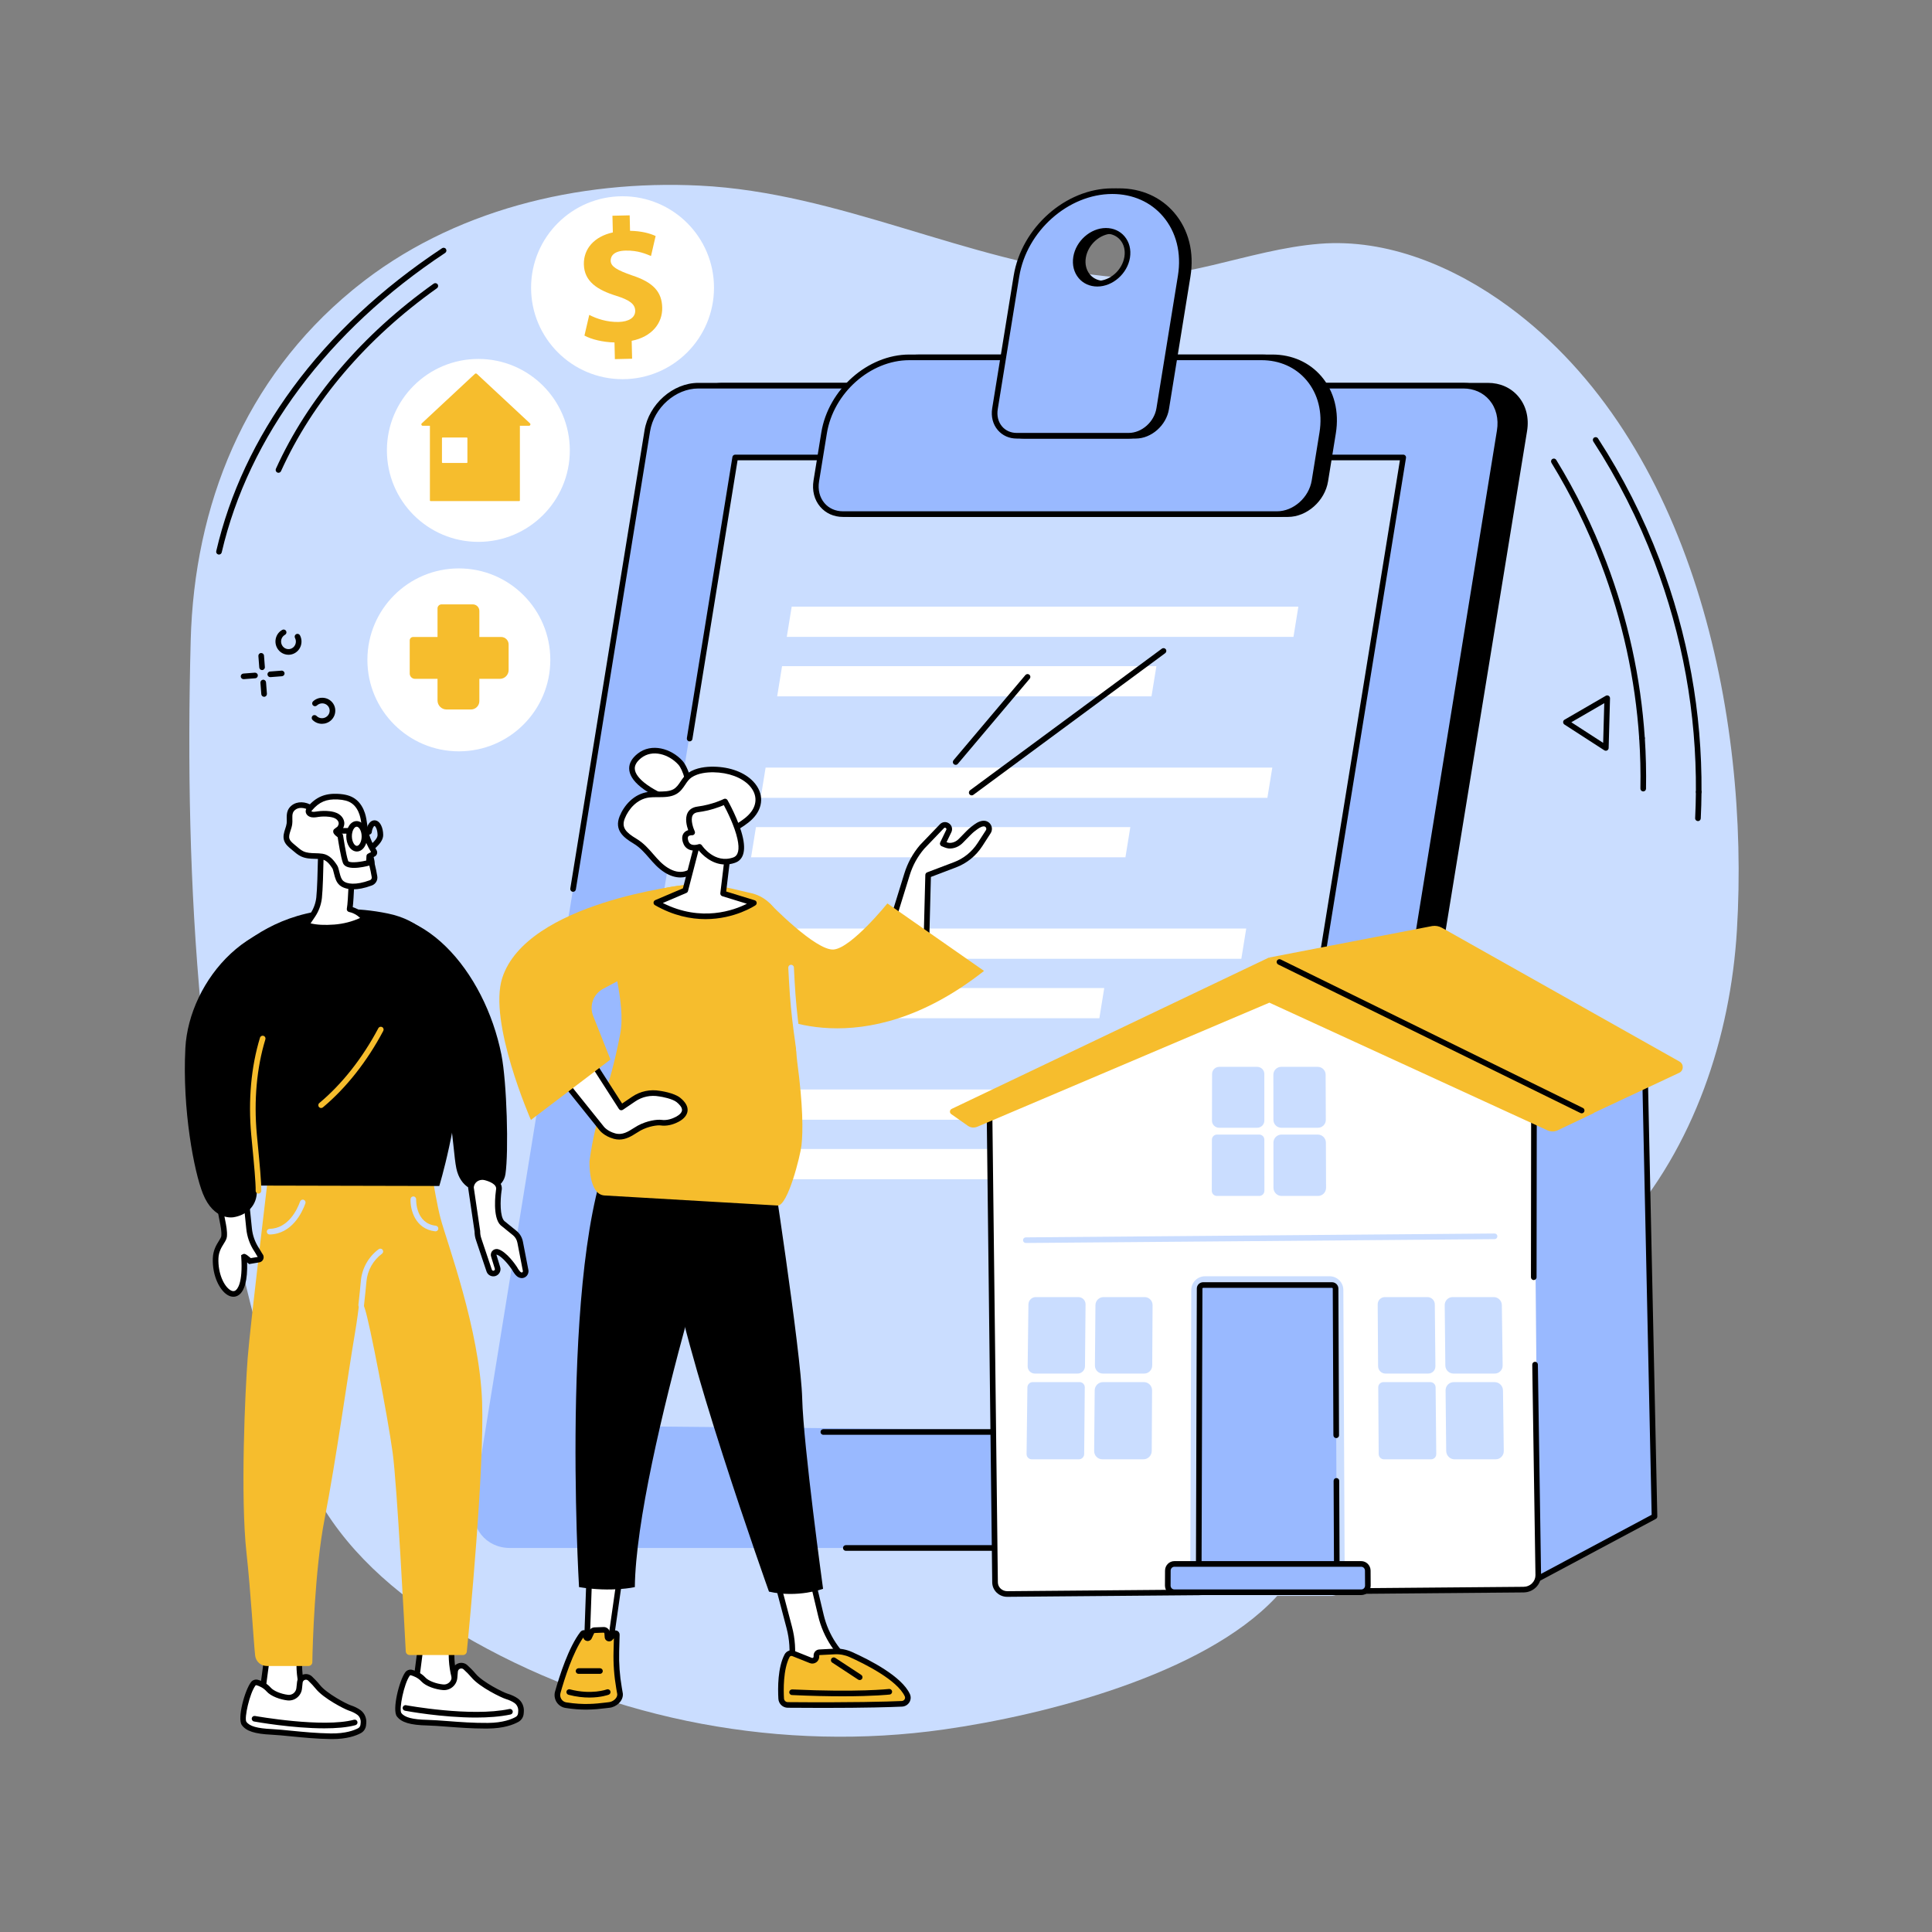 <svg xmlns="http://www.w3.org/2000/svg" xmlns:xlink="http://www.w3.org/1999/xlink" width="500" zoomAndPan="magnify" viewBox="0 0 375 375" height="500" preserveAspectRatio="xMidYMid meet" version="1.2"><rect x="0" y="0" width="375" height="375" fill="#808080" stroke="none"/><defs><clipPath id="91bda18339"><path d="M 35.25 178 L 66 178 L 66 237 L 35.25 237 Z M 35.25 178 "/></clipPath></defs><g id="4da235fbbd"><path style=" stroke:none;fill-rule:nonzero;fill:#caddff;fill-opacity:1;" d="M 68.328 56.387 C 47.535 73.547 37.703 97.977 37.012 124.383 C 35.77 171.898 38.586 220.785 52.293 266.418 C 55.074 275.676 57.93 285.051 63.113 293.234 C 70.023 304.137 80.672 312.254 91.977 318.609 C 119.383 334.012 152.008 340.117 183.207 335.691 C 202.828 332.906 233.5 325.078 247.57 310.129 C 255.219 302.008 259.262 289.461 266.648 280.629 C 280.598 263.957 300.418 254.367 314.707 238.387 C 328.801 222.629 335.891 201.316 337.133 180.551 C 339.645 138.641 328.535 85.684 292.754 59.453 C 282.328 51.812 269.297 46.258 256.152 47.316 C 242.09 48.441 228.816 55.121 214.477 53.602 C 187.422 50.727 162.98 37.367 135.809 36.027 C 112.246 34.867 87.672 40.738 69.074 55.781 C 68.824 55.98 68.578 56.184 68.328 56.387 "/><path style=" stroke:none;fill-rule:nonzero;fill:#000000;fill-opacity:1;" d="M 288.801 74.863 L 140.309 74.863 C 135.625 74.863 131.191 78.766 130.406 83.586 L 96.703 290.285 C 95.918 295.102 99.078 299.008 103.762 299.008 L 252.254 299.008 C 256.938 299.008 261.375 295.102 262.16 290.285 L 295.859 83.586 C 296.648 78.766 293.484 74.863 288.801 74.863 "/><path style=" stroke:none;fill-rule:nonzero;fill:#000000;fill-opacity:1;" d="M 140.312 75.406 C 135.891 75.406 131.688 79.113 130.945 83.672 L 97.242 290.371 C 96.879 292.609 97.398 294.688 98.703 296.227 C 99.93 297.668 101.727 298.461 103.766 298.461 L 252.258 298.461 C 256.68 298.461 260.879 294.754 261.621 290.199 L 295.324 83.496 C 295.691 81.258 295.172 79.18 293.867 77.641 C 292.637 76.203 290.844 75.406 288.805 75.406 Z M 252.258 299.555 L 103.766 299.555 C 101.402 299.555 99.309 298.621 97.871 296.93 C 96.355 295.148 95.75 292.758 96.168 290.199 L 129.871 83.496 C 130.695 78.434 135.379 74.316 140.312 74.316 L 288.805 74.316 C 291.168 74.316 293.258 75.246 294.695 76.938 C 296.215 78.723 296.82 81.113 296.402 83.672 L 262.699 290.371 C 261.875 295.434 257.191 299.555 252.258 299.555 "/><path style=" stroke:none;fill-rule:nonzero;fill:#99b9ff;fill-opacity:1;" d="M 284.031 74.863 L 135.543 74.863 C 130.855 74.863 126.422 78.793 125.637 83.641 L 91.934 291.684 C 91.148 296.531 94.309 300.461 98.992 300.461 L 247.484 300.461 C 252.168 300.461 256.602 296.531 257.391 291.684 L 291.094 83.641 C 291.879 78.793 288.715 74.863 284.031 74.863 "/><path style=" stroke:none;fill-rule:nonzero;fill:#000000;fill-opacity:1;" d="M 247.488 301.008 L 164.168 301.008 C 163.867 301.008 163.625 300.762 163.625 300.461 C 163.625 300.16 163.867 299.914 164.168 299.914 L 247.488 299.914 C 251.906 299.914 256.109 296.184 256.852 291.598 L 290.555 83.555 C 290.922 81.289 290.398 79.191 289.078 77.637 C 287.855 76.199 286.062 75.406 284.035 75.406 L 135.543 75.406 C 131.121 75.406 126.918 79.141 126.176 83.727 L 111.773 172.641 C 111.723 172.938 111.445 173.141 111.148 173.09 C 110.848 173.043 110.648 172.762 110.695 172.469 L 125.102 83.555 C 125.926 78.461 130.609 74.316 135.543 74.316 L 284.035 74.316 C 286.387 74.316 288.477 75.246 289.91 76.934 C 291.441 78.73 292.051 81.141 291.633 83.727 L 257.93 291.77 C 257.105 296.863 252.422 301.008 247.488 301.008 "/><path style=" stroke:none;fill-rule:nonzero;fill:#caddff;fill-opacity:1;" d="M 142.699 88.848 L 111.828 276.742 L 241.719 277.988 L 272.363 88.848 L 142.699 88.848 "/><path style=" stroke:none;fill-rule:nonzero;fill:#000000;fill-opacity:1;" d="M 241.723 278.492 L 159.805 278.492 C 159.504 278.492 159.262 278.246 159.262 277.945 C 159.262 277.645 159.504 277.402 159.805 277.402 L 241.258 277.402 L 271.723 89.336 L 143.164 89.336 L 134.395 143.449 C 134.348 143.746 134.066 143.945 133.77 143.898 C 133.473 143.852 133.273 143.574 133.32 143.273 L 142.16 88.703 C 142.203 88.441 142.43 88.246 142.699 88.246 L 272.367 88.246 C 272.523 88.246 272.676 88.316 272.781 88.438 C 272.883 88.562 272.93 88.723 272.902 88.879 L 242.262 278.035 C 242.219 278.297 241.988 278.492 241.723 278.492 "/><path style=" stroke:none;fill-rule:nonzero;fill:#ffffff;fill-opacity:1;" d="M 251.062 123.617 L 152.715 123.617 L 153.668 117.754 L 252.012 117.754 L 251.062 123.617 "/><path style=" stroke:none;fill-rule:nonzero;fill:#ffffff;fill-opacity:1;" d="M 223.504 135.164 L 150.848 135.164 L 151.797 129.301 L 224.457 129.301 L 223.504 135.164 "/><path style=" stroke:none;fill-rule:nonzero;fill:#ffffff;fill-opacity:1;" d="M 246 154.855 L 147.656 154.855 L 148.605 148.992 L 246.953 148.992 L 246 154.855 "/><path style=" stroke:none;fill-rule:nonzero;fill:#ffffff;fill-opacity:1;" d="M 218.445 166.402 L 145.785 166.402 L 146.734 160.539 L 219.395 160.539 L 218.445 166.402 "/><path style=" stroke:none;fill-rule:nonzero;fill:#ffffff;fill-opacity:1;" d="M 240.941 186.098 L 142.594 186.098 L 143.543 180.234 L 241.891 180.234 L 240.941 186.098 "/><path style=" stroke:none;fill-rule:nonzero;fill:#ffffff;fill-opacity:1;" d="M 213.383 197.645 L 140.723 197.645 L 141.672 191.781 L 214.332 191.781 L 213.383 197.645 "/><path style=" stroke:none;fill-rule:nonzero;fill:#ffffff;fill-opacity:1;" d="M 235.879 217.34 L 137.531 217.34 L 138.484 211.473 L 236.828 211.473 L 235.879 217.34 "/><path style=" stroke:none;fill-rule:nonzero;fill:#ffffff;fill-opacity:1;" d="M 208.32 228.887 L 135.664 228.887 L 136.613 223.02 L 209.273 223.02 L 208.32 228.887 "/><path style=" stroke:none;fill-rule:nonzero;fill:#000000;fill-opacity:1;" d="M 249.973 99.789 L 165.719 99.789 C 162.281 99.789 159.961 96.906 160.539 93.352 L 162.051 84.023 C 163.363 75.926 170.77 69.363 178.59 69.363 L 246.957 69.363 C 254.781 69.363 260.059 75.926 258.746 84.023 L 257.234 93.352 C 256.66 96.906 253.41 99.789 249.973 99.789 "/><path style=" stroke:none;fill-rule:nonzero;fill:#000000;fill-opacity:1;" d="M 178.59 69.91 C 171.035 69.91 163.855 76.281 162.586 84.113 L 161.078 93.438 C 160.816 95.055 161.188 96.555 162.125 97.656 C 162.996 98.68 164.273 99.242 165.719 99.242 L 249.973 99.242 C 253.148 99.242 256.164 96.562 256.699 93.266 L 258.207 83.938 C 258.84 80.051 257.934 76.438 255.66 73.77 C 253.543 71.277 250.449 69.91 246.957 69.91 Z M 249.973 100.336 L 165.719 100.336 C 163.949 100.336 162.379 99.633 161.297 98.363 C 160.148 97.012 159.688 95.203 160 93.266 L 161.512 83.938 C 162.863 75.602 170.523 68.816 178.59 68.816 L 246.957 68.816 C 250.773 68.816 254.16 70.324 256.492 73.062 C 258.973 75.98 259.965 79.902 259.285 84.113 L 257.773 93.438 C 257.16 97.242 253.66 100.336 249.973 100.336 "/><path style=" stroke:none;fill-rule:nonzero;fill:#99b9ff;fill-opacity:1;" d="M 247.879 99.789 L 163.621 99.789 C 160.188 99.789 157.871 96.906 158.445 93.352 L 159.957 84.023 C 161.266 75.926 168.672 69.363 176.5 69.363 L 244.859 69.363 C 252.684 69.363 257.965 75.926 256.652 84.023 L 255.141 93.352 C 254.566 96.906 251.312 99.789 247.879 99.789 "/><path style=" stroke:none;fill-rule:nonzero;fill:#000000;fill-opacity:1;" d="M 176.496 69.91 C 168.941 69.91 161.762 76.281 160.496 84.113 L 158.98 93.438 C 158.719 95.055 159.094 96.555 160.031 97.656 C 160.902 98.68 162.176 99.242 163.621 99.242 L 247.879 99.242 C 251.051 99.242 254.066 96.562 254.602 93.266 L 256.113 83.938 C 256.742 80.051 255.836 76.438 253.566 73.77 C 251.445 71.277 248.355 69.91 244.859 69.91 Z M 247.879 100.336 L 163.621 100.336 C 161.852 100.336 160.285 99.633 159.203 98.363 C 158.051 97.012 157.594 95.203 157.906 93.266 L 159.418 83.938 C 160.77 75.602 168.43 68.816 176.496 68.816 L 244.859 68.816 C 248.68 68.816 252.066 70.324 254.395 73.062 C 256.879 75.98 257.871 79.902 257.188 84.113 L 255.68 93.438 C 255.062 97.242 251.562 100.336 247.879 100.336 "/><path style=" stroke:none;fill-rule:nonzero;fill:#000000;fill-opacity:1;" d="M 214.352 55.066 C 211.609 55.066 209.762 52.77 210.223 49.934 C 210.68 47.098 213.273 44.805 216.016 44.805 C 218.75 44.805 220.598 47.098 220.137 49.934 C 219.68 52.77 217.086 55.066 214.352 55.066 Z M 217.262 37.105 C 208.457 37.105 200.125 44.492 198.648 53.602 L 194.48 79.324 C 194.012 82.223 195.902 84.578 198.707 84.578 L 220.43 84.578 C 223.234 84.578 225.891 82.223 226.359 79.324 L 230.527 53.602 C 232 44.492 226.062 37.105 217.262 37.105 "/><path style=" stroke:none;fill-rule:nonzero;fill:#000000;fill-opacity:1;" d="M 216.012 45.348 C 213.535 45.348 211.18 47.445 210.758 50.023 C 210.555 51.277 210.844 52.441 211.57 53.297 C 212.246 54.086 213.23 54.52 214.348 54.52 C 216.828 54.52 219.184 52.426 219.602 49.848 C 219.805 48.59 219.516 47.43 218.789 46.574 C 218.117 45.785 217.129 45.348 216.012 45.348 Z M 214.348 55.613 C 212.906 55.613 211.625 55.039 210.742 54.004 C 209.805 52.902 209.43 51.426 209.684 49.848 C 210.184 46.766 213.023 44.258 216.012 44.258 C 217.457 44.258 218.734 44.828 219.621 45.867 C 220.559 46.973 220.934 48.445 220.68 50.023 C 220.18 53.105 217.34 55.613 214.348 55.613 Z M 217.258 37.652 C 208.727 37.652 200.617 44.844 199.188 53.688 L 195.02 79.41 C 194.809 80.703 195.105 81.895 195.855 82.773 C 196.543 83.582 197.559 84.031 198.703 84.031 L 220.434 84.031 C 222.977 84.031 225.395 81.883 225.82 79.238 L 229.988 53.516 C 230.699 49.121 229.676 45.035 227.105 42.016 C 224.711 39.199 221.211 37.652 217.258 37.652 Z M 220.434 85.125 L 198.703 85.125 C 197.234 85.125 195.926 84.539 195.023 83.477 C 194.066 82.355 193.68 80.848 193.941 79.238 L 198.109 53.516 C 199.625 44.164 208.215 36.559 217.258 36.559 C 221.535 36.559 225.328 38.246 227.934 41.309 C 230.715 44.578 231.828 48.973 231.062 53.688 L 226.895 79.41 C 226.387 82.562 223.488 85.125 220.434 85.125 "/><path style=" stroke:none;fill-rule:nonzero;fill:#99b9ff;fill-opacity:1;" d="M 212.996 55.066 C 210.254 55.066 208.406 52.77 208.867 49.934 C 209.324 47.098 211.918 44.805 214.66 44.805 C 217.395 44.805 219.242 47.098 218.785 49.934 C 218.324 52.77 215.734 55.066 212.996 55.066 Z M 215.906 37.105 C 207.102 37.105 198.77 44.492 197.293 53.602 L 193.125 79.324 C 192.656 82.223 194.547 84.578 197.352 84.578 L 219.078 84.578 C 221.879 84.578 224.531 82.223 225.004 79.324 L 229.172 53.602 C 230.645 44.492 224.707 37.105 215.906 37.105 "/><path style=" stroke:none;fill-rule:nonzero;fill:#000000;fill-opacity:1;" d="M 214.656 45.348 C 212.18 45.348 209.824 47.445 209.402 50.023 C 209.199 51.277 209.488 52.441 210.215 53.297 C 210.891 54.086 211.875 54.52 212.992 54.52 C 215.473 54.52 217.828 52.426 218.246 49.848 C 218.449 48.59 218.16 47.43 217.434 46.574 C 216.762 45.785 215.773 45.348 214.656 45.348 Z M 212.992 55.613 C 211.551 55.613 210.27 55.039 209.387 54.004 C 208.449 52.902 208.074 51.426 208.328 49.848 C 208.828 46.766 211.668 44.258 214.656 44.258 C 216.102 44.258 217.383 44.828 218.266 45.867 C 219.203 46.973 219.578 48.445 219.324 50.023 C 218.824 53.105 215.984 55.613 212.992 55.613 Z M 215.902 37.652 C 207.371 37.652 199.262 44.844 197.832 53.688 L 193.664 79.41 C 193.457 80.703 193.75 81.895 194.5 82.773 C 195.188 83.582 196.203 84.031 197.348 84.031 L 219.078 84.031 C 221.621 84.031 224.039 81.883 224.465 79.238 L 228.633 53.516 C 229.344 49.121 228.32 45.035 225.75 42.016 C 223.355 39.199 219.855 37.652 215.902 37.652 Z M 219.078 85.125 L 197.348 85.125 C 195.879 85.125 194.57 84.539 193.668 83.477 C 192.711 82.355 192.328 80.848 192.586 79.238 L 196.754 53.516 C 198.27 44.164 206.859 36.559 215.902 36.559 C 220.184 36.559 223.973 38.246 226.578 41.309 C 229.359 44.578 230.473 48.973 229.707 53.688 L 225.543 79.41 C 225.031 82.562 222.133 85.125 219.078 85.125 "/><path style=" stroke:none;fill-rule:nonzero;fill:#99b9ff;fill-opacity:1;" d="M 319.238 205.941 L 321.137 294.34 L 296.93 307.27 C 296.836 307.32 296.672 307.285 296.672 307.215 L 295.375 218.414 C 295.375 218.414 318.898 205.949 319.238 205.941 "/><path style=" stroke:none;fill-rule:nonzero;fill:#000000;fill-opacity:1;" d="M 295.922 218.738 L 297.207 306.504 L 320.586 294.02 L 318.715 206.785 C 315.73 208.277 304.066 214.422 295.922 218.738 Z M 296.82 307.84 C 296.684 307.84 296.547 307.805 296.434 307.734 C 296.242 307.625 296.129 307.434 296.125 307.223 L 294.824 218.422 C 294.824 218.215 294.938 218.027 295.117 217.93 C 318.754 205.406 319.062 205.398 319.227 205.395 C 319.379 205.391 319.512 205.445 319.617 205.543 C 319.723 205.645 319.785 205.781 319.785 205.93 L 321.684 294.328 C 321.688 294.535 321.574 294.727 321.395 294.82 L 297.184 307.75 C 297.074 307.809 296.949 307.84 296.82 307.84 "/><path style=" stroke:none;fill-rule:nonzero;fill:#ffffff;fill-opacity:1;" d="M 298.578 305.703 L 297.77 216.047 L 244.391 192.531 L 192.078 216.887 L 193.133 307.141 C 193.152 308.402 194.203 309.402 195.504 309.395 L 295.715 308.543 C 297.324 308.531 298.602 307.262 298.578 305.703 "/><path style=" stroke:none;fill-rule:nonzero;fill:#caddff;fill-opacity:1;" d="M 209.168 266.609 L 200.867 266.609 C 200.082 266.609 199.461 265.973 199.469 265.188 L 199.617 253.18 C 199.629 252.398 200.266 251.766 201.043 251.766 L 209.312 251.766 C 210.09 251.766 210.715 252.398 210.707 253.18 L 210.594 265.188 C 210.586 265.973 209.945 266.609 209.168 266.609 "/><path style=" stroke:none;fill-rule:nonzero;fill:#caddff;fill-opacity:1;" d="M 222.082 266.609 L 214.066 266.609 C 213.207 266.609 212.512 265.91 212.523 265.043 L 212.625 253.32 C 212.633 252.461 213.332 251.766 214.188 251.766 L 222.172 251.766 C 223.027 251.766 223.719 252.461 223.715 253.32 L 223.645 265.043 C 223.641 265.91 222.941 266.609 222.082 266.609 "/><path style=" stroke:none;fill-rule:nonzero;fill:#caddff;fill-opacity:1;" d="M 209.41 283.25 L 200.258 283.25 C 199.699 283.25 199.25 282.793 199.258 282.227 L 199.418 269.289 C 199.426 268.723 199.883 268.266 200.441 268.266 L 209.555 268.266 C 210.113 268.266 210.562 268.723 210.555 269.289 L 210.438 282.227 C 210.43 282.793 209.973 283.25 209.41 283.25 "/><path style=" stroke:none;fill-rule:nonzero;fill:#caddff;fill-opacity:1;" d="M 221.938 283.25 L 213.965 283.25 C 213.078 283.25 212.367 282.523 212.375 281.629 L 212.48 269.879 C 212.488 268.988 213.207 268.266 214.09 268.266 L 222.031 268.266 C 222.914 268.266 223.625 268.988 223.617 269.879 L 223.551 281.629 C 223.547 282.523 222.824 283.25 221.938 283.25 "/><path style=" stroke:none;fill-rule:nonzero;fill:#caddff;fill-opacity:1;" d="M 277.215 266.609 L 268.914 266.609 C 268.133 266.609 267.492 265.973 267.488 265.188 L 267.41 253.18 C 267.402 252.398 268.031 251.766 268.805 251.766 L 277.074 251.766 C 277.852 251.766 278.488 252.398 278.496 253.18 L 278.613 265.188 C 278.621 265.973 277.996 266.609 277.215 266.609 "/><path style=" stroke:none;fill-rule:nonzero;fill:#caddff;fill-opacity:1;" d="M 290.129 266.609 L 282.113 266.609 C 281.25 266.609 280.547 265.906 280.539 265.043 L 280.418 253.32 C 280.41 252.461 281.098 251.766 281.953 251.766 L 289.934 251.766 C 290.793 251.766 291.496 252.461 291.508 253.32 L 291.664 265.043 C 291.676 265.906 290.988 266.609 290.129 266.609 "/><path style=" stroke:none;fill-rule:nonzero;fill:#caddff;fill-opacity:1;" d="M 277.773 283.25 L 268.625 283.25 C 268.062 283.25 267.605 282.793 267.602 282.223 L 267.516 269.289 C 267.512 268.723 267.961 268.27 268.52 268.27 L 277.633 268.27 C 278.191 268.27 278.648 268.723 278.652 269.289 L 278.777 282.223 C 278.785 282.793 278.336 283.25 277.773 283.25 "/><path style=" stroke:none;fill-rule:nonzero;fill:#caddff;fill-opacity:1;" d="M 290.301 283.254 L 282.328 283.254 C 281.445 283.254 280.715 282.527 280.707 281.629 L 280.586 269.879 C 280.578 268.988 281.285 268.27 282.168 268.27 L 290.109 268.27 C 290.988 268.27 291.715 268.988 291.727 269.879 L 291.883 281.629 C 291.895 282.527 291.188 283.254 290.301 283.254 "/><path style=" stroke:none;fill-rule:nonzero;fill:#caddff;fill-opacity:1;" d="M 244.016 218.898 L 236.633 218.898 C 235.863 218.898 235.238 218.277 235.242 217.512 L 235.262 208.453 C 235.266 207.691 235.891 207.074 236.656 207.074 L 244.016 207.074 C 244.781 207.074 245.406 207.691 245.406 208.453 L 245.41 217.512 C 245.41 218.277 244.785 218.898 244.016 218.898 "/><path style=" stroke:none;fill-rule:nonzero;fill:#caddff;fill-opacity:1;" d="M 255.809 218.898 L 248.707 218.898 C 247.859 218.898 247.172 218.215 247.172 217.371 L 247.16 208.59 C 247.16 207.75 247.848 207.074 248.691 207.074 L 255.77 207.074 C 256.613 207.074 257.301 207.75 257.305 208.59 L 257.34 217.371 C 257.34 218.215 256.656 218.898 255.809 218.898 "/><path style=" stroke:none;fill-rule:nonzero;fill:#caddff;fill-opacity:1;" d="M 244.418 232.133 L 236.207 232.133 C 235.652 232.133 235.207 231.684 235.207 231.133 L 235.23 221.211 C 235.234 220.66 235.68 220.219 236.23 220.219 L 244.414 220.219 C 244.965 220.219 245.41 220.66 245.41 221.211 L 245.418 231.133 C 245.418 231.684 244.969 232.133 244.418 232.133 "/><path style=" stroke:none;fill-rule:nonzero;fill:#caddff;fill-opacity:1;" d="M 255.812 232.133 L 248.766 232.133 C 247.891 232.133 247.184 231.426 247.18 230.555 L 247.172 221.785 C 247.172 220.918 247.879 220.219 248.75 220.219 L 255.773 220.219 C 256.645 220.219 257.352 220.918 257.355 221.785 L 257.387 230.555 C 257.391 231.426 256.688 232.133 255.812 232.133 "/><path style=" stroke:none;fill-rule:nonzero;fill:#000000;fill-opacity:1;" d="M 195.48 309.941 C 193.902 309.941 192.609 308.691 192.59 307.148 L 191.531 216.891 C 191.527 216.68 191.652 216.48 191.844 216.391 L 244.16 192.039 C 244.297 191.973 244.453 191.969 244.594 192.027 L 297.949 213.867 C 298.152 213.953 298.289 214.152 298.289 214.375 L 298.246 247.914 C 298.246 248.215 298 248.457 297.699 248.457 C 297.398 248.457 297.156 248.211 297.156 247.91 L 297.195 214.738 L 244.402 193.129 L 192.625 217.23 L 193.684 307.137 C 193.691 308.09 194.52 308.848 195.496 308.848 L 295.711 308 C 296.355 307.992 296.957 307.742 297.395 307.293 C 297.816 306.863 298.039 306.305 298.031 305.711 L 297.41 264.875 C 297.406 264.57 297.648 264.324 297.945 264.32 C 297.949 264.32 297.953 264.32 297.957 264.32 C 298.254 264.32 298.496 264.559 298.5 264.855 L 299.121 305.695 C 299.133 306.578 298.797 307.418 298.176 308.055 C 297.531 308.715 296.66 309.082 295.719 309.09 L 195.508 309.941 C 195.5 309.941 195.492 309.941 195.48 309.941 "/><path style=" stroke:none;fill-rule:nonzero;fill:#caddff;fill-opacity:1;" d="M 258.332 309.762 L 233.707 309.762 C 232.223 309.762 231.02 308.531 231.023 307.016 L 231.223 250.379 C 231.23 248.914 232.418 247.723 233.883 247.723 L 258.082 247.723 C 259.543 247.723 260.734 248.914 260.742 250.379 L 261.012 307.016 C 261.02 308.531 259.816 309.762 258.332 309.762 "/><path style=" stroke:none;fill-rule:nonzero;fill:#99b9ff;fill-opacity:1;" d="M 257.691 307.531 L 234.465 307.531 C 233.473 307.531 232.672 306.715 232.676 305.703 L 232.844 251.195 C 232.848 250.215 233.641 249.422 234.617 249.422 L 257.469 249.422 C 258.445 249.422 259.238 250.215 259.242 251.195 L 259.477 305.703 C 259.484 306.715 258.684 307.531 257.691 307.531 "/><path style=" stroke:none;fill-rule:nonzero;fill:#000000;fill-opacity:1;" d="M 258.777 308.078 L 233.375 308.078 C 233.039 308.078 232.723 307.949 232.488 307.711 C 232.254 307.477 232.121 307.164 232.125 306.828 L 232.301 250.102 C 232.301 249.43 232.859 248.879 233.543 248.879 L 258.539 248.879 C 259.223 248.879 259.777 249.43 259.781 250.102 L 259.906 278.59 C 259.906 278.887 259.66 279.133 259.363 279.133 L 259.359 279.133 C 259.059 279.133 258.816 278.891 258.812 278.59 L 258.688 250.105 C 258.688 250.031 258.621 249.969 258.539 249.969 L 233.543 249.969 C 233.461 249.969 233.391 250.031 233.391 250.105 L 233.215 306.832 C 233.215 306.887 233.242 306.922 233.262 306.941 C 233.285 306.965 233.32 306.988 233.375 306.988 L 258.777 306.988 C 258.832 306.988 258.871 306.965 258.891 306.941 C 258.91 306.922 258.938 306.887 258.938 306.832 L 258.852 287.434 C 258.852 287.133 259.094 286.887 259.395 286.887 C 259.395 286.887 259.398 286.887 259.398 286.887 C 259.695 286.887 259.941 287.129 259.941 287.43 L 260.027 306.828 C 260.027 307.16 259.898 307.477 259.664 307.711 C 259.43 307.949 259.113 308.078 258.777 308.078 "/><path style=" stroke:none;fill-rule:nonzero;fill:#99b9ff;fill-opacity:1;" d="M 264.234 309.051 L 227.93 309.051 C 227.227 309.051 226.66 308.473 226.664 307.754 L 226.676 304.852 C 226.68 304.137 227.25 303.559 227.953 303.559 L 264.203 303.559 C 264.906 303.559 265.477 304.137 265.484 304.852 L 265.5 307.754 C 265.504 308.473 264.941 309.051 264.234 309.051 "/><path style=" stroke:none;fill-rule:nonzero;fill:#000000;fill-opacity:1;" d="M 227.953 304.105 C 227.555 304.105 227.227 304.441 227.223 304.852 L 227.211 307.758 C 227.207 307.961 227.285 308.152 227.43 308.297 C 227.562 308.434 227.742 308.508 227.93 308.508 L 264.238 308.508 C 264.43 308.508 264.605 308.434 264.738 308.297 C 264.879 308.152 264.957 307.961 264.957 307.758 L 264.938 304.855 C 264.934 304.441 264.609 304.105 264.207 304.105 Z M 264.238 309.598 L 227.93 309.598 C 227.445 309.598 226.996 309.41 226.652 309.062 C 226.305 308.715 226.117 308.25 226.117 307.75 L 226.133 304.848 C 226.137 303.836 226.953 303.012 227.953 303.012 L 264.207 303.012 C 265.207 303.012 266.023 303.836 266.031 304.848 L 266.047 307.75 C 266.051 308.25 265.859 308.715 265.512 309.062 C 265.172 309.41 264.719 309.598 264.238 309.598 "/><path style=" stroke:none;fill-rule:nonzero;fill:#caddff;fill-opacity:1;" d="M 199.113 241.262 C 198.812 241.262 198.57 241.02 198.566 240.723 C 198.566 240.422 198.809 240.176 199.105 240.172 L 290.09 239.422 C 290.094 239.422 290.094 239.422 290.098 239.422 C 290.398 239.422 290.641 239.664 290.641 239.965 C 290.645 240.266 290.402 240.512 290.102 240.516 L 199.117 241.262 C 199.117 241.262 199.113 241.262 199.113 241.262 "/><path style=" stroke:none;fill-rule:nonzero;fill:#f6bd2d;fill-opacity:1;" d="M 246.254 185.875 L 278.016 179.738 C 278.656 179.645 279.309 179.766 279.875 180.082 L 325.969 206.035 C 326.891 206.551 326.824 207.879 325.859 208.266 L 304.816 218.133 L 246.254 185.875 "/><path style=" stroke:none;fill-rule:nonzero;fill:#f6bd2d;fill-opacity:1;" d="M 189.699 218.699 L 246.387 194.617 L 300.355 219.395 C 301 219.688 301.738 219.688 302.367 219.383 L 309.367 216.039 L 246.254 185.879 L 184.727 215.23 C 184.316 215.426 184.262 215.984 184.629 216.242 L 187.852 218.512 C 188.387 218.891 189.086 218.961 189.699 218.699 "/><path style=" stroke:none;fill-rule:nonzero;fill:#f6bd2d;fill-opacity:1;" d="M 307.004 215.547 L 248.344 186.723 L 307.004 215.547 "/><path style=" stroke:none;fill-rule:nonzero;fill:#000000;fill-opacity:1;" d="M 307.004 216.094 C 306.922 216.094 306.84 216.074 306.762 216.035 L 248.105 187.211 C 247.836 187.078 247.723 186.75 247.855 186.48 C 247.988 186.211 248.316 186.102 248.586 186.234 L 307.246 215.055 C 307.516 215.188 307.625 215.516 307.492 215.785 C 307.398 215.98 307.207 216.094 307.004 216.094 "/><path style=" stroke:none;fill-rule:nonzero;fill:#ffffff;fill-opacity:1;" d="M 50.594 330.941 L 59.516 330.215 L 59.172 329.262 C 58.355 327.008 57.996 324.617 58.109 322.23 L 58.18 320.758 L 51.801 321.934 L 50.594 330.941 "/><path style=" stroke:none;fill-rule:nonzero;fill:#000000;fill-opacity:1;" d="M 52.289 322.398 L 51.227 330.344 L 58.762 329.73 L 58.656 329.445 C 57.816 327.113 57.449 324.68 57.566 322.203 L 57.602 321.418 Z M 49.965 331.539 L 51.312 321.469 L 58.758 320.098 L 58.656 322.254 C 58.543 324.586 58.891 326.879 59.684 329.074 L 60.27 330.703 L 49.965 331.539 "/><path style=" stroke:none;fill-rule:nonzero;fill:#ffffff;fill-opacity:1;" d="M 60.199 325.812 C 60.715 326.309 61.258 326.871 61.68 327.41 C 63.109 329.211 67.062 331.23 67.848 331.492 C 68.438 331.688 69.137 331.984 69.688 332.402 C 70.312 332.879 70.625 333.66 70.547 334.441 L 70.508 334.82 C 70.457 335.289 70.184 335.707 69.766 335.93 C 68.895 336.391 67.133 337.051 64.203 337.008 C 59.719 336.941 55.574 336.293 52.73 336.16 C 49.887 336.023 48.156 335.602 47.383 334.52 C 46.68 333.539 48.008 328.34 49.156 326.828 C 49.336 326.59 49.648 326.496 49.938 326.578 C 50.473 326.73 51.422 327.105 52.145 327.934 C 52.828 328.715 54.414 329.336 55.844 329.504 C 56.961 329.637 57.965 328.816 58.074 327.699 C 58.109 327.328 58.152 326.93 58.199 326.527 C 58.32 325.555 59.492 325.137 60.199 325.812 "/><path style=" stroke:none;fill-rule:nonzero;fill:#000000;fill-opacity:1;" d="M 49.727 327.094 C 49.672 327.094 49.621 327.117 49.59 327.156 C 48.457 328.648 47.359 333.531 47.824 334.203 C 48.438 335.059 49.914 335.48 52.758 335.613 C 53.863 335.668 55.184 335.797 56.582 335.938 C 58.875 336.164 61.473 336.422 64.211 336.461 C 67.078 336.5 68.762 335.844 69.508 335.449 C 69.766 335.312 69.934 335.059 69.965 334.766 L 70.004 334.383 C 70.066 333.777 69.82 333.188 69.359 332.84 C 68.945 332.527 68.363 332.238 67.676 332.012 C 66.887 331.75 62.781 329.676 61.254 327.746 C 60.895 327.293 60.398 326.762 59.824 326.207 C 59.645 326.035 59.398 325.98 59.164 326.066 C 58.93 326.148 58.773 326.348 58.742 326.594 C 58.691 326.988 58.652 327.387 58.617 327.754 C 58.547 328.441 58.215 329.062 57.672 329.5 C 57.137 329.934 56.465 330.125 55.781 330.047 C 54.434 329.891 52.59 329.273 51.734 328.293 C 51.094 327.559 50.238 327.23 49.785 327.102 C 49.766 327.098 49.746 327.094 49.727 327.094 Z M 64.477 337.555 C 64.387 337.555 64.293 337.555 64.195 337.551 C 61.41 337.512 58.789 337.25 56.473 337.023 C 55.031 336.879 53.785 336.754 52.707 336.703 C 49.449 336.551 47.777 336.008 46.938 334.836 C 46.016 333.543 47.5 328.105 48.719 326.5 C 49.031 326.086 49.582 325.906 50.086 326.055 C 50.656 326.215 51.73 326.633 52.555 327.574 C 53.105 328.207 54.551 328.805 55.91 328.965 C 56.297 329.012 56.68 328.898 56.988 328.652 C 57.297 328.398 57.492 328.043 57.531 327.645 C 57.566 327.273 57.609 326.867 57.66 326.461 C 57.738 325.805 58.176 325.258 58.797 325.039 C 59.418 324.816 60.102 324.965 60.578 325.422 C 61.004 325.832 61.617 326.449 62.109 327.07 C 63.414 328.715 67.227 330.711 68.02 330.977 C 68.832 331.246 69.504 331.578 70.02 331.969 C 70.777 332.547 71.188 333.516 71.09 334.492 L 71.051 334.875 C 70.984 335.531 70.598 336.105 70.02 336.41 C 69.031 336.938 67.273 337.555 64.477 337.555 "/><path style=" stroke:none;fill-rule:nonzero;fill:#000000;fill-opacity:1;" d="M 62.934 335.469 C 56.746 335.469 49.707 334.215 49.309 334.141 C 49.012 334.09 48.816 333.805 48.871 333.508 C 48.922 333.211 49.207 333.016 49.504 333.07 C 49.633 333.094 62.703 335.422 68.703 333.801 C 68.996 333.723 69.297 333.895 69.375 334.188 C 69.453 334.477 69.281 334.777 68.988 334.855 C 67.324 335.305 65.188 335.469 62.934 335.469 "/><path style=" stroke:none;fill-rule:nonzero;fill:#ffffff;fill-opacity:1;" d="M 80.461 328.84 L 89.051 328.102 L 88.711 327.18 C 87.918 325.016 87.562 322.715 87.66 320.414 L 87.723 318.996 L 81.578 320.156 L 80.461 328.84 "/><path style=" stroke:none;fill-rule:nonzero;fill:#000000;fill-opacity:1;" d="M 82.07 320.621 L 81.086 328.242 L 88.293 327.617 L 88.199 327.371 C 87.379 325.125 87.012 322.777 87.113 320.391 L 87.148 319.66 Z M 79.832 329.441 L 81.09 319.695 L 88.297 318.332 L 88.203 320.438 C 88.109 322.68 88.453 324.887 89.227 326.992 L 89.809 328.582 L 79.832 329.441 "/><path style=" stroke:none;fill-rule:nonzero;fill:#ffffff;fill-opacity:1;" d="M 90.355 323.621 C 90.891 324.113 91.461 324.68 91.906 325.215 C 93.41 327.023 97.492 328.996 98.305 329.242 C 98.91 329.43 99.629 329.715 100.207 330.129 C 100.855 330.598 101.195 331.391 101.133 332.191 L 101.102 332.578 C 101.062 333.062 100.789 333.492 100.367 333.73 C 99.492 334.223 97.707 334.938 94.711 334.965 C 90.129 335.004 85.879 334.441 82.969 334.371 C 80.062 334.301 78.285 333.91 77.465 332.824 C 76.727 331.836 77.957 326.496 79.094 324.922 C 79.273 324.672 79.59 324.57 79.887 324.648 C 80.441 324.793 81.418 325.152 82.172 325.98 C 82.891 326.762 84.527 327.359 85.992 327.496 C 87.137 327.605 88.141 326.742 88.227 325.598 C 88.254 325.223 88.289 324.809 88.328 324.398 C 88.426 323.402 89.617 322.945 90.355 323.621 "/><path style=" stroke:none;fill-rule:nonzero;fill:#000000;fill-opacity:1;" d="M 79.691 325.168 C 79.629 325.168 79.57 325.195 79.535 325.242 C 78.406 326.801 77.402 331.828 77.902 332.496 C 78.551 333.359 80.07 333.758 82.984 333.824 C 84.113 333.852 85.465 333.957 86.898 334.062 C 89.246 334.242 91.906 334.445 94.707 334.418 C 97.645 334.395 99.348 333.68 100.102 333.254 C 100.363 333.109 100.531 332.84 100.555 332.535 L 100.586 332.145 C 100.637 331.523 100.367 330.922 99.887 330.574 C 99.457 330.262 98.852 329.98 98.145 329.766 C 97.332 329.516 93.094 327.496 91.488 325.562 C 91.109 325.109 90.59 324.574 89.988 324.027 L 89.988 324.023 C 89.797 323.848 89.539 323.801 89.297 323.895 C 89.055 323.984 88.898 324.195 88.871 324.453 C 88.832 324.859 88.797 325.266 88.77 325.641 C 88.719 326.344 88.391 326.98 87.852 327.438 C 87.316 327.891 86.637 328.105 85.941 328.039 C 84.562 327.914 82.668 327.328 81.77 326.348 C 81.098 325.613 80.215 325.297 79.746 325.172 C 79.727 325.168 79.707 325.168 79.691 325.168 Z M 94.238 335.512 C 91.57 335.512 89.051 335.32 86.816 335.152 C 85.336 335.039 84.059 334.941 82.957 334.914 C 79.629 334.836 77.91 334.324 77.031 333.148 C 76.082 331.887 77.477 326.227 78.652 324.602 C 78.957 324.176 79.508 323.984 80.023 324.121 C 80.609 324.273 81.715 324.668 82.578 325.613 C 83.156 326.246 84.648 326.824 86.043 326.953 C 86.445 326.992 86.836 326.867 87.148 326.605 C 87.461 326.34 87.652 325.969 87.684 325.559 C 87.711 325.176 87.746 324.762 87.785 324.348 C 87.852 323.68 88.281 323.113 88.906 322.875 C 89.531 322.633 90.227 322.766 90.723 323.219 C 91.168 323.629 91.809 324.246 92.324 324.867 C 93.699 326.52 97.648 328.473 98.461 328.723 C 99.297 328.977 99.992 329.301 100.527 329.688 C 101.312 330.258 101.754 331.23 101.676 332.234 L 101.645 332.621 C 101.59 333.289 101.215 333.883 100.637 334.207 C 99.602 334.785 97.738 335.48 94.719 335.508 C 94.559 335.512 94.398 335.512 94.238 335.512 "/><path style=" stroke:none;fill-rule:nonzero;fill:#000000;fill-opacity:1;" d="M 92.375 333.375 C 85.77 333.375 78.984 332.125 78.602 332.051 C 78.305 331.996 78.109 331.711 78.164 331.414 C 78.223 331.121 78.508 330.926 78.801 330.98 C 78.926 331.004 91.438 333.309 98.871 331.715 C 99.168 331.652 99.457 331.84 99.52 332.133 C 99.582 332.43 99.395 332.719 99.102 332.781 C 97.082 333.215 94.742 333.375 92.375 333.375 "/><path style=" stroke:none;fill-rule:nonzero;fill:#f6bd2d;fill-opacity:1;" d="M 70.828 254.051 C 71.742 256.734 75.23 274.832 76.207 281.918 C 77.098 288.367 78.496 315.906 78.758 320.531 C 78.781 320.93 79.113 321.238 79.512 321.238 L 89.859 321.238 C 90.25 321.238 90.574 320.949 90.609 320.562 C 91.094 315.77 94.027 285.121 93.578 272.141 C 93.09 257.965 86.727 241.098 85.504 236.453 C 84.281 231.809 82.766 220.816 82.766 220.816 L 52.398 225.379 C 52.398 225.379 48.562 257.23 48.074 263.586 C 47.586 269.941 46.629 290.5 47.852 301.5 C 48.645 308.625 49.238 318.883 49.527 321.355 C 49.66 322.504 50.633 323.367 51.789 323.367 L 59.871 323.367 C 60.285 323.367 60.621 323.035 60.625 322.625 C 60.66 319.656 61.102 304.547 62.996 294.875 C 65.199 283.629 67.645 266.031 68.867 258.941 C 69.273 256.598 69.625 253.906 69.914 251.352 C 69.914 251.352 69.91 251.371 70.828 254.051 "/><path style=" stroke:none;fill-rule:nonzero;fill:#caddff;fill-opacity:1;" d="M 70.109 253.871 C 70.09 253.871 70.066 253.871 70.047 253.867 C 69.746 253.836 69.531 253.566 69.566 253.266 C 69.773 251.453 69.93 249.816 70.047 248.59 C 70.273 246.156 71.535 243.926 73.5 242.469 C 73.742 242.289 74.086 242.34 74.262 242.582 C 74.441 242.824 74.391 243.164 74.148 243.344 C 72.43 244.617 71.332 246.566 71.133 248.691 C 71.016 249.922 70.855 251.566 70.652 253.391 C 70.617 253.668 70.383 253.871 70.109 253.871 "/><path style=" stroke:none;fill-rule:nonzero;fill:#caddff;fill-opacity:1;" d="M 52.328 239.613 C 52.031 239.613 51.789 239.379 51.781 239.082 C 51.777 238.781 52.016 238.531 52.316 238.523 C 55.973 238.438 57.688 234.777 58.25 233.207 C 58.355 232.926 58.668 232.777 58.949 232.879 C 59.234 232.984 59.379 233.297 59.277 233.578 C 58.637 235.359 56.672 239.512 52.34 239.613 C 52.336 239.613 52.332 239.613 52.328 239.613 "/><path style=" stroke:none;fill-rule:nonzero;fill:#caddff;fill-opacity:1;" d="M 84.531 239.004 C 84.512 239.004 84.492 239.004 84.469 239 C 80.527 238.555 79.617 234.719 79.684 232.758 C 79.695 232.453 79.934 232.219 80.25 232.227 C 80.551 232.238 80.785 232.492 80.773 232.793 C 80.77 232.984 80.672 237.473 84.594 237.914 C 84.891 237.949 85.105 238.219 85.074 238.52 C 85.043 238.797 84.805 239.004 84.531 239.004 "/><path style=" stroke:none;fill-rule:nonzero;fill:#ffffff;fill-opacity:1;" d="M 47.617 230.219 C 47.555 231.402 48.094 235.793 48.348 238.457 C 48.488 239.918 48.988 241.32 49.797 242.543 C 50.176 243.117 50.316 243.465 50.527 243.734 C 50.766 244.035 50.562 244.48 50.18 244.5 L 48.516 244.777 C 48.516 244.777 47.359 243.777 47.371 243.953 C 48.133 255.695 41.59 251.066 41.855 244.219 C 41.941 241.949 43.434 240.867 43.5 239.949 C 43.637 238.105 42.863 236.398 42.703 233.875 C 42.602 232.223 47.746 227.863 47.617 230.219 "/><path style=" stroke:none;fill-rule:nonzero;fill:#000000;fill-opacity:1;" d="M 47.074 230.082 C 46.824 230.113 46.145 230.402 45.168 231.254 C 43.949 232.32 43.223 233.426 43.25 233.84 C 43.32 234.949 43.508 235.883 43.695 236.785 C 43.914 237.879 44.125 238.906 44.047 239.988 C 44.012 240.473 43.738 240.91 43.422 241.418 C 42.988 242.113 42.445 242.98 42.398 244.242 C 42.285 247.191 43.5 249.703 44.738 250.43 C 45.277 250.742 45.582 250.555 45.68 250.496 C 46.035 250.277 47.164 249.16 46.828 243.988 L 46.805 243.629 L 47.137 243.445 C 47.457 243.285 47.691 243.355 48.676 244.199 L 50.023 243.973 C 49.922 243.828 49.836 243.676 49.738 243.504 C 49.633 243.316 49.516 243.105 49.34 242.844 C 48.484 241.547 47.953 240.047 47.805 238.508 C 47.734 237.773 47.645 236.906 47.547 236.012 C 47.293 233.59 47.027 231.09 47.074 230.191 C 47.078 230.145 47.074 230.109 47.074 230.082 Z M 45.305 251.699 C 44.941 251.699 44.562 251.59 44.191 251.371 C 42.691 250.5 41.172 247.688 41.309 244.199 C 41.367 242.652 42.02 241.605 42.496 240.84 C 42.727 240.473 42.941 240.125 42.957 239.906 C 43.027 238.977 42.84 238.062 42.625 237.004 C 42.441 236.109 42.234 235.09 42.16 233.91 C 42.078 232.586 44.195 230.418 45.691 229.508 C 46.562 228.977 47.211 228.855 47.676 229.133 C 47.918 229.277 48.199 229.59 48.164 230.25 C 48.121 231.059 48.395 233.629 48.633 235.895 C 48.73 236.793 48.82 237.664 48.891 238.406 C 49.023 239.77 49.492 241.094 50.25 242.242 C 50.445 242.535 50.578 242.773 50.688 242.965 C 50.793 243.148 50.871 243.289 50.957 243.398 C 51.195 243.695 51.242 244.098 51.086 244.445 C 50.93 244.785 50.609 245.008 50.242 245.039 L 48.352 245.359 L 48.16 245.191 C 48.098 245.137 48.031 245.082 47.969 245.027 C 48.066 248.465 47.48 250.664 46.254 251.422 C 45.961 251.605 45.637 251.699 45.305 251.699 "/><g clip-rule="nonzero" clip-path="url(#91bda18339)"><path style=" stroke:none;fill-rule:nonzero;fill:#000000;fill-opacity:1;" d="M 60.074 194.758 C 58.664 195.172 55.113 194.824 52.324 198.539 C 48.953 203.035 48.809 215.836 48.965 221.344 C 49.07 225.168 49.977 229.758 49.832 231.723 C 49.648 234.207 47.766 235.887 45.305 236.27 C 45.305 236.27 41.516 237.016 39.383 231.695 C 37.688 227.473 35.355 215.43 35.98 203.434 C 36.66 190.426 49.051 175.387 65.332 179.762 L 60.074 194.758 "/></g><path style=" stroke:none;fill-rule:nonzero;fill:#000000;fill-opacity:1;" d="M 78.582 198.312 C 81.832 201.184 86.211 210.594 87.215 216.203 C 87.91 220.105 88.148 224.773 88.578 226.793 C 89.391 230.621 92.273 231.062 92.273 231.062 C 94.883 231.477 97.711 230.543 98.109 227.879 C 98.754 223.551 98.387 210.074 97.32 204.703 C 94.113 188.555 81.664 173.734 67.766 178.34 L 65.742 190.121 C 65.84 190.148 72.172 192.637 78.582 198.312 "/><path style=" stroke:none;fill-rule:nonzero;fill:#ffffff;fill-opacity:1;" d="M 92.656 239.004 C 92.664 239.434 92.688 239.949 92.961 240.703 L 94.949 246.617 C 95.094 247.047 95.555 247.285 95.992 247.16 C 96.445 247.027 96.703 246.551 96.562 246.098 L 95.855 243.789 C 95.668 243.336 96.086 242.863 96.555 243 C 98.047 243.438 99.863 246.184 99.863 246.184 C 99.863 246.184 100.445 247.305 100.953 247.461 L 101.082 247.5 C 101.609 247.66 102.129 247.16 102.023 246.598 L 100.965 241.129 C 100.832 240.426 100.473 239.801 99.945 239.359 L 97.535 237.41 C 96.09 236.07 96.809 231.074 96.809 231.074 C 97.195 229.52 95.238 228.805 94.188 228.535 C 93.098 228.258 91.93 228.805 91.543 229.867 C 91.465 230.074 91.422 230.297 91.41 230.523 L 92.656 239.004 "/><path style=" stroke:none;fill-rule:nonzero;fill:#000000;fill-opacity:1;" d="M 96.391 242.434 C 96.496 242.434 96.605 242.445 96.711 242.477 C 98.344 242.957 100.121 245.582 100.316 245.879 C 100.328 245.898 100.336 245.914 100.348 245.93 C 100.586 246.387 100.961 246.879 101.117 246.941 L 101.238 246.98 C 101.312 247 101.371 246.965 101.406 246.934 C 101.43 246.91 101.512 246.824 101.488 246.695 L 100.43 241.23 C 100.32 240.652 100.023 240.137 99.594 239.781 L 97.191 237.836 C 97.184 237.828 97.172 237.82 97.164 237.812 C 95.559 236.32 96.191 231.539 96.27 231 C 96.27 230.98 96.273 230.961 96.277 230.945 C 96.555 229.832 94.816 229.258 94.055 229.062 C 93.211 228.848 92.336 229.285 92.055 230.051 C 92 230.199 91.969 230.348 91.961 230.5 L 93.199 238.922 C 93.199 238.945 93.203 238.969 93.203 238.992 C 93.207 239.34 93.215 239.812 93.473 240.52 L 95.465 246.441 C 95.52 246.598 95.68 246.68 95.84 246.637 C 95.918 246.613 95.98 246.559 96.02 246.488 C 96.059 246.418 96.066 246.336 96.043 246.258 L 95.34 243.969 C 95.188 243.57 95.27 243.125 95.559 242.809 C 95.777 242.562 96.078 242.434 96.391 242.434 Z M 101.285 248.078 C 101.164 248.078 101.047 248.059 100.926 248.023 L 100.797 247.984 C 100.137 247.781 99.57 246.801 99.395 246.461 C 98.902 245.727 97.453 243.832 96.402 243.523 C 96.352 243.555 96.355 243.57 96.359 243.582 C 96.367 243.594 96.371 243.613 96.379 243.629 L 97.086 245.938 C 97.195 246.297 97.156 246.676 96.98 247.004 C 96.801 247.336 96.504 247.578 96.145 247.684 C 95.426 247.891 94.672 247.5 94.434 246.789 L 92.445 240.879 C 92.16 240.098 92.121 239.543 92.113 239.047 L 90.871 230.605 C 90.867 230.574 90.867 230.539 90.867 230.508 C 90.879 230.223 90.934 229.945 91.031 229.676 C 91.5 228.391 92.945 227.656 94.324 228.004 C 96.586 228.582 97.684 229.738 97.344 231.18 C 97.086 232.996 97.016 236.152 97.895 237 L 100.285 238.938 C 100.918 239.461 101.348 240.203 101.5 241.027 L 102.559 246.492 C 102.648 246.961 102.488 247.43 102.133 247.746 C 101.895 247.961 101.59 248.078 101.285 248.078 "/><path style=" stroke:none;fill-rule:nonzero;fill:#000000;fill-opacity:1;" d="M 40.094 191.176 C 40.094 191.176 50.602 172.262 75.277 177.309 C 99.957 182.355 85.262 230.199 85.262 230.199 L 49.551 230.117 L 40.094 191.176 "/><path style=" stroke:none;fill-rule:nonzero;fill:#f6bd2d;fill-opacity:1;" d="M 50.172 231.68 C 50.168 231.68 50.168 231.68 50.164 231.68 C 49.863 231.676 49.621 231.43 49.625 231.125 C 49.645 229.48 49.301 225.91 49 222.762 C 48.914 221.879 48.832 221.027 48.762 220.254 C 48.156 213.562 48.742 207.047 50.465 201.414 C 50.555 201.125 50.859 200.965 51.148 201.055 C 51.438 201.141 51.598 201.445 51.512 201.734 C 49.828 207.23 49.254 213.602 49.848 220.156 C 49.918 220.93 50 221.777 50.086 222.656 C 50.391 225.836 50.734 229.434 50.715 231.137 C 50.715 231.438 50.469 231.68 50.172 231.68 "/><path style=" stroke:none;fill-rule:nonzero;fill:#f6bd2d;fill-opacity:1;" d="M 62.328 215.062 C 62.172 215.062 62.016 215 61.91 214.867 C 61.715 214.637 61.746 214.293 61.977 214.102 C 66.391 210.414 70.352 205.395 73.434 199.578 C 73.574 199.312 73.906 199.211 74.168 199.352 C 74.438 199.492 74.535 199.824 74.395 200.09 C 71.25 206.027 67.199 211.16 62.676 214.938 C 62.574 215.023 62.449 215.062 62.328 215.062 "/><path style=" stroke:none;fill-rule:nonzero;fill:#ffffff;fill-opacity:1;" d="M 62.27 166.172 C 62.25 166.305 62.18 172.055 61.938 174.25 C 61.801 175.473 61.371 176.637 60.684 177.656 L 59.406 179.547 C 60.633 179.945 62.293 180.195 64.914 180 C 67.586 179.801 69.621 178.949 70.781 178.359 C 70.559 178.062 70.23 177.688 69.766 177.344 C 69.031 176.797 68.305 176.574 67.855 176.477 C 68.176 174.852 68.23 168.91 68.547 167.285 L 62.27 166.172 "/><path style=" stroke:none;fill-rule:nonzero;fill:#000000;fill-opacity:1;" d="M 60.281 179.223 C 61.535 179.52 63.02 179.594 64.871 179.457 C 66.621 179.324 68.309 178.895 69.898 178.176 C 69.754 178.035 69.602 177.902 69.441 177.781 C 68.934 177.406 68.363 177.145 67.738 177.008 C 67.449 176.941 67.262 176.66 67.32 176.371 C 67.473 175.598 67.566 173.691 67.656 171.855 C 67.738 170.238 67.812 168.699 67.93 167.73 L 62.797 166.82 C 62.793 166.914 62.793 167.02 62.789 167.129 C 62.75 168.914 62.664 172.617 62.48 174.309 C 62.336 175.613 61.871 176.875 61.137 177.961 Z M 63.184 180.613 C 61.648 180.613 60.367 180.434 59.234 180.062 C 59.074 180.008 58.945 179.883 58.891 179.723 C 58.836 179.559 58.859 179.379 58.953 179.238 L 60.23 177.352 C 60.867 176.41 61.27 175.316 61.395 174.188 C 61.574 172.547 61.66 168.871 61.699 167.105 C 61.719 166.18 61.723 166.145 61.734 166.082 C 61.758 165.938 61.84 165.809 61.957 165.727 C 62.074 165.645 62.223 165.609 62.367 165.633 L 68.645 166.75 C 68.785 166.773 68.914 166.855 68.996 166.98 C 69.082 167.098 69.109 167.246 69.082 167.391 C 68.93 168.164 68.836 170.066 68.746 171.906 C 68.664 173.547 68.59 175.109 68.469 176.074 C 69.055 176.262 69.598 176.539 70.09 176.906 C 70.52 177.223 70.898 177.602 71.215 178.031 C 71.312 178.16 71.348 178.324 71.312 178.48 C 71.273 178.637 71.172 178.77 71.027 178.844 C 69.125 179.812 67.082 180.387 64.953 180.543 C 64.328 180.59 63.738 180.613 63.184 180.613 "/><path style=" stroke:none;fill-rule:nonzero;fill:#ffffff;fill-opacity:1;" d="M 67.711 158.598 C 67.211 157.934 66.598 157.363 65.844 157.031 C 65.32 156.805 64.758 156.699 64.195 156.621 C 63.363 156.508 62.512 156.477 61.68 156.574 C 61.332 156.613 60.93 156.801 60.594 156.805 C 60.223 156.812 59.805 156.543 59.457 156.43 C 58.883 156.25 58.258 156.203 57.684 156.379 C 57.109 156.555 56.598 156.969 56.367 157.523 C 56.062 158.262 56.281 159.105 56.18 159.898 C 56.043 160.953 55.328 161.988 55.668 163 C 55.855 163.555 56.328 163.957 56.781 164.332 C 57.375 164.82 57.934 165.375 58.621 165.711 C 59.855 166.312 61.207 166.055 62.516 166.246 C 63.633 166.414 64.383 167.336 64.961 168.23 C 65.148 168.52 65.219 168.918 65.309 169.25 C 65.508 170.008 65.656 170.852 66.273 171.402 C 67.016 172.066 68.859 172.52 71.996 171.355 C 72.484 171.176 72.777 170.672 72.688 170.16 C 72.57 169.473 72.414 168.598 72.195 167.777 C 72.195 166.211 71.176 164.566 70.316 163.34 C 69.562 162.262 69.105 161.012 68.492 159.848 C 68.266 159.418 68.008 158.992 67.711 158.598 "/><path style=" stroke:none;fill-rule:nonzero;fill:#000000;fill-opacity:1;" d="M 72.738 167.777 L 72.742 167.777 Z M 58.453 156.816 C 58.238 156.816 58.031 156.844 57.844 156.902 C 57.398 157.039 57.027 157.355 56.871 157.73 C 56.727 158.082 56.734 158.512 56.746 158.965 C 56.758 159.289 56.766 159.625 56.719 159.969 C 56.664 160.395 56.531 160.801 56.402 161.191 C 56.199 161.812 56.027 162.348 56.188 162.824 C 56.32 163.219 56.676 163.535 57.129 163.914 C 57.262 164.02 57.391 164.133 57.52 164.242 C 57.965 164.629 58.383 164.988 58.859 165.223 C 59.566 165.562 60.344 165.586 61.168 165.609 C 61.633 165.621 62.113 165.633 62.598 165.707 C 63.949 165.906 64.812 167 65.418 167.934 C 65.621 168.246 65.711 168.605 65.789 168.926 L 65.91 169.395 C 66.07 170.027 66.219 170.621 66.637 170.996 C 67.281 171.57 69.02 171.879 71.805 170.844 C 72.051 170.754 72.195 170.504 72.152 170.25 C 72.027 169.531 71.875 168.691 71.668 167.922 C 71.656 167.875 71.648 167.828 71.648 167.777 C 71.648 166.379 70.699 164.836 69.867 163.648 C 69.348 162.906 68.965 162.09 68.594 161.301 C 68.41 160.902 68.215 160.492 68.012 160.102 C 67.77 159.648 67.531 159.266 67.273 158.926 C 66.766 158.254 66.227 157.797 65.621 157.531 C 65.148 157.324 64.621 157.23 64.121 157.164 C 63.266 157.047 62.469 157.027 61.742 157.113 C 61.629 157.129 61.488 157.168 61.34 157.211 C 61.102 157.277 60.859 157.348 60.605 157.352 C 60.246 157.355 59.898 157.207 59.602 157.078 C 59.496 157.027 59.391 156.98 59.289 156.949 C 59.008 156.859 58.723 156.816 58.453 156.816 Z M 68.57 172.617 C 66.992 172.617 66.188 172.055 65.91 171.809 C 65.246 171.215 65.035 170.387 64.852 169.66 L 64.781 169.387 C 64.762 169.324 64.746 169.258 64.73 169.188 C 64.668 168.941 64.605 168.684 64.504 168.523 C 63.992 167.742 63.352 166.922 62.438 166.785 C 62.016 166.723 61.59 166.711 61.137 166.699 C 60.234 166.676 59.297 166.648 58.383 166.203 C 57.781 165.906 57.285 165.48 56.809 165.07 C 56.684 164.965 56.559 164.855 56.434 164.754 C 55.996 164.391 55.395 163.891 55.152 163.172 C 54.875 162.355 55.137 161.559 55.367 160.855 C 55.484 160.492 55.594 160.152 55.637 159.824 C 55.672 159.566 55.664 159.289 55.656 158.992 C 55.645 158.469 55.629 157.879 55.863 157.312 C 56.145 156.637 56.766 156.09 57.523 155.859 C 58.168 155.66 58.895 155.68 59.621 155.91 C 59.766 155.957 59.906 156.02 60.043 156.082 C 60.227 156.16 60.453 156.266 60.582 156.262 C 60.699 156.258 60.871 156.207 61.039 156.16 C 61.227 156.109 61.414 156.055 61.613 156.031 C 62.43 155.934 63.324 155.953 64.27 156.082 C 64.82 156.156 65.461 156.27 66.062 156.531 C 66.832 156.871 67.531 157.453 68.145 158.27 C 68.438 158.656 68.707 159.09 68.977 159.594 C 69.191 160.004 69.391 160.43 69.582 160.836 C 69.949 161.621 70.297 162.359 70.762 163.027 C 71.672 164.324 72.711 166.023 72.738 167.703 C 72.949 168.504 73.102 169.34 73.227 170.066 C 73.359 170.836 72.922 171.594 72.184 171.867 C 70.684 172.426 69.492 172.617 68.57 172.617 "/><path style=" stroke:none;fill-rule:nonzero;fill:#ffffff;fill-opacity:1;" d="M 65.223 161.418 C 65.277 161.676 65.855 162.039 66.047 162.211 C 66.047 162.211 66.605 166.004 67.062 167.289 C 67.523 168.574 71.613 167.457 71.613 167.457 L 71.672 166.184 L 72.496 165.75 C 72.66 165.664 72.715 165.453 72.613 165.297 C 71.934 164.242 71.387 163.094 71.059 161.883 C 70.711 160.605 70.723 159.266 70.312 158 C 69.988 157 69.418 156.047 68.551 155.453 C 67.688 154.867 66.617 154.68 65.574 154.629 C 63.254 154.512 61.664 155.16 60.16 156.918 C 60.059 157.039 59.953 157.164 59.902 157.312 C 59.793 157.641 60.043 157.91 60.332 158.027 C 60.762 158.195 61.246 158.094 61.703 158.027 C 62.449 157.918 63.211 157.91 63.957 158 C 64.504 158.066 65.059 158.191 65.516 158.5 C 65.973 158.809 66.316 159.332 66.285 159.879 C 66.266 160.223 66.109 160.547 65.906 160.816 C 65.828 160.922 65.234 161.301 65.223 161.348 C 65.219 161.371 65.219 161.395 65.223 161.418 "/><path style=" stroke:none;fill-rule:nonzero;fill:#000000;fill-opacity:1;" d="M 65.758 161.309 L 65.762 161.309 Z M 65.977 161.465 C 66.051 161.527 66.129 161.582 66.18 161.621 C 66.27 161.691 66.352 161.754 66.406 161.801 C 66.504 161.887 66.57 162.004 66.586 162.133 C 66.594 162.168 67.141 165.887 67.578 167.105 C 67.711 167.484 69.391 167.438 71.086 167.031 L 71.129 166.16 C 71.137 165.965 71.246 165.793 71.418 165.703 L 72.023 165.383 C 71.336 164.277 70.836 163.148 70.531 162.023 C 70.363 161.406 70.277 160.781 70.191 160.176 C 70.094 159.473 70.004 158.809 69.793 158.168 C 69.566 157.461 69.113 156.496 68.242 155.906 C 67.602 155.465 66.746 155.234 65.547 155.172 C 63.355 155.066 61.961 155.652 60.578 157.273 C 60.527 157.328 60.461 157.406 60.434 157.457 C 60.453 157.477 60.484 157.5 60.531 157.52 C 60.781 157.617 61.117 157.566 61.477 157.512 L 61.625 157.488 C 62.422 157.375 63.227 157.363 64.023 157.457 C 64.508 157.52 65.219 157.645 65.82 158.051 C 66.48 158.492 66.867 159.207 66.832 159.906 C 66.809 160.32 66.641 160.75 66.344 161.145 C 66.273 161.238 66.176 161.316 65.977 161.465 Z M 68.715 168.457 C 67.719 168.457 66.82 168.227 66.551 167.473 C 66.137 166.32 65.668 163.34 65.543 162.504 C 65.535 162.5 65.527 162.496 65.52 162.492 C 65.098 162.168 64.766 161.895 64.688 161.531 C 64.668 161.426 64.668 161.324 64.691 161.223 C 64.746 161 64.871 160.91 65.199 160.676 C 65.289 160.613 65.434 160.508 65.492 160.461 C 65.602 160.309 65.73 160.086 65.742 159.852 C 65.758 159.535 65.551 159.184 65.211 158.953 C 64.898 158.742 64.492 158.617 63.891 158.543 C 63.191 158.457 62.48 158.465 61.781 158.566 L 61.641 158.59 C 61.18 158.656 60.656 158.738 60.133 158.535 C 59.512 158.289 59.199 157.703 59.387 157.141 C 59.473 156.883 59.633 156.699 59.746 156.562 C 61.34 154.699 63.09 153.957 65.602 154.086 C 67.008 154.156 68.043 154.445 68.855 155.004 C 69.98 155.77 70.551 156.965 70.832 157.832 C 71.07 158.562 71.172 159.309 71.273 160.023 C 71.355 160.621 71.434 161.188 71.586 161.738 C 71.879 162.828 72.379 163.922 73.074 165 C 73.203 165.203 73.242 165.453 73.184 165.688 C 73.121 165.922 72.965 166.117 72.75 166.234 L 72.203 166.52 L 72.156 167.484 C 72.148 167.719 71.984 167.922 71.758 167.984 C 71.18 168.145 69.879 168.457 68.715 168.457 "/><path style=" stroke:none;fill-rule:nonzero;fill:#ffffff;fill-opacity:1;" d="M 65.562 164.828 C 65.562 164.828 64.516 162.434 63.637 163.051 C 62.758 163.668 63.973 166.285 65.562 164.828 "/><path style=" stroke:none;fill-rule:nonzero;fill:#000000;fill-opacity:1;" d="M 72.543 164.715 C 72.41 164.715 72.273 164.664 72.168 164.566 C 71.949 164.359 71.941 164.012 72.148 163.793 C 72.195 163.742 72.25 163.688 72.312 163.625 C 72.68 163.258 73.293 162.641 73.285 162.074 C 73.281 161.543 73.176 161.035 72.996 160.676 C 72.844 160.371 72.711 160.309 72.688 160.309 C 72.598 160.312 72.27 160.68 72.16 161.527 C 72.125 161.828 71.852 162.039 71.551 162 C 71.254 161.965 71.043 161.691 71.078 161.395 C 71.242 160.082 71.871 159.23 72.676 159.219 C 72.969 159.219 73.547 159.336 73.973 160.191 C 74.227 160.695 74.371 161.359 74.379 162.059 C 74.391 163.086 73.543 163.938 73.086 164.395 C 73.031 164.449 72.98 164.5 72.941 164.543 C 72.832 164.656 72.688 164.715 72.543 164.715 "/><path style=" stroke:none;fill-rule:nonzero;fill:#000000;fill-opacity:1;" d="M 69.23 160.461 C 69.23 160.461 69.227 160.461 69.227 160.461 C 68.777 160.465 68.285 161.27 68.301 162.336 C 68.305 162.871 68.441 163.383 68.672 163.746 C 68.852 164.027 69.066 164.184 69.266 164.184 C 69.266 164.184 69.27 164.184 69.27 164.184 C 69.719 164.18 70.211 163.379 70.195 162.309 C 70.191 161.777 70.055 161.262 69.824 160.898 C 69.645 160.621 69.43 160.461 69.23 160.461 Z M 69.266 165.277 C 68.688 165.277 68.137 164.934 67.754 164.332 C 67.41 163.797 67.219 163.094 67.211 162.348 C 67.188 160.691 68.07 159.383 69.215 159.371 C 69.785 159.371 70.359 159.707 70.746 160.312 C 71.086 160.852 71.277 161.555 71.289 162.297 C 71.309 163.953 70.426 165.262 69.285 165.277 C 69.277 165.277 69.27 165.277 69.266 165.277 "/><path style=" stroke:none;fill-rule:nonzero;fill:#000000;fill-opacity:1;" d="M 67.863 161.82 C 67.863 161.82 67.863 161.82 67.859 161.82 L 65.957 161.805 C 65.656 161.801 65.414 161.559 65.418 161.254 C 65.418 160.957 65.664 160.715 65.961 160.715 C 65.965 160.715 65.965 160.715 65.965 160.715 L 67.867 160.727 C 68.168 160.73 68.414 160.977 68.41 161.277 C 68.406 161.578 68.164 161.82 67.863 161.82 "/><path style=" stroke:none;fill-rule:nonzero;fill:#ffffff;fill-opacity:1;" d="M 124.691 152.324 C 122.707 150.711 121.625 148.691 124.094 146.719 C 126.594 144.723 130.102 145.879 132.074 148.055 C 133.43 149.555 135.105 155.516 131.652 155.59 C 131.125 155.602 130.613 155.441 130.117 155.266 C 128.758 154.781 126.395 153.703 124.691 152.324 "/><path style=" stroke:none;fill-rule:nonzero;fill:#000000;fill-opacity:1;" d="M 125.035 151.898 C 126.617 153.184 128.863 154.238 130.301 154.754 C 130.711 154.898 131.191 155.062 131.641 155.043 C 132.289 155.031 132.703 154.773 132.938 154.227 C 133.625 152.621 132.508 149.348 131.668 148.418 C 129.848 146.406 126.641 145.383 124.434 147.145 C 123.625 147.793 123.215 148.461 123.211 149.133 C 123.207 150.191 124.203 151.219 125.035 151.898 Z M 131.598 156.137 C 130.984 156.137 130.418 155.953 129.934 155.781 C 128.414 155.234 126.039 154.117 124.348 152.746 C 122.867 151.543 122.117 150.324 122.121 149.129 C 122.125 148.109 122.672 147.156 123.754 146.293 C 126.465 144.129 130.316 145.305 132.477 147.688 C 133.539 148.859 134.855 152.523 133.938 154.656 C 133.531 155.602 132.746 156.113 131.664 156.137 C 131.641 156.137 131.621 156.137 131.598 156.137 "/><path style=" stroke:none;fill-rule:nonzero;fill:#ffffff;fill-opacity:1;" d="M 138.738 163.594 C 139.148 163.199 139.578 162.82 140.027 162.465 C 141.812 161.055 144.055 160.176 145.656 158.578 C 147.609 156.633 147.738 154.121 145.832 152.086 C 144.098 150.242 141.242 149.398 138.512 149.355 C 136.938 149.332 135.191 149.59 133.93 150.441 C 132.641 151.309 132.363 152.883 130.984 153.664 C 129.59 154.453 127.492 154.047 125.922 154.254 C 123.406 154.582 121.617 156.566 120.781 158.629 C 119.879 160.859 121.234 162.051 123.246 163.262 C 125.844 164.824 126.844 167.355 129.344 168.91 C 132.211 170.691 134.684 169.523 136 167.145 C 136.715 165.855 137.641 164.656 138.738 163.594 "/><path style=" stroke:none;fill-rule:nonzero;fill:#000000;fill-opacity:1;" d="M 127.539 154.73 C 126.984 154.73 126.457 154.734 125.992 154.793 C 123.602 155.105 121.992 157.086 121.285 158.836 C 120.566 160.613 121.477 161.562 123.527 162.797 C 124.926 163.637 125.875 164.73 126.797 165.789 C 127.66 166.785 128.477 167.727 129.629 168.445 C 130.777 169.16 131.883 169.387 132.906 169.121 C 133.941 168.852 134.871 168.055 135.523 166.879 C 136.262 165.551 137.215 164.312 138.359 163.199 C 138.777 162.797 139.227 162.402 139.691 162.039 C 140.469 161.422 141.336 160.902 142.168 160.402 C 143.312 159.715 144.395 159.07 145.27 158.191 C 147.035 156.43 147.098 154.234 145.434 152.457 C 143.969 150.902 141.379 149.945 138.504 149.902 C 137.254 149.887 135.5 150.043 134.234 150.895 C 133.707 151.246 133.363 151.762 133 152.305 C 132.551 152.977 132.086 153.668 131.254 154.137 C 130.203 154.73 128.902 154.73 127.645 154.73 C 127.609 154.73 127.574 154.73 127.539 154.73 Z M 132.07 170.316 C 131.086 170.316 130.062 169.996 129.055 169.371 C 127.758 168.566 126.852 167.52 125.973 166.504 C 125.066 165.465 124.215 164.48 122.965 163.73 C 121.082 162.598 119.168 161.164 120.273 158.426 C 121.098 156.391 122.992 154.086 125.852 153.711 C 126.418 153.637 127.039 153.641 127.645 153.641 C 128.766 153.637 129.918 153.641 130.719 153.188 C 131.324 152.844 131.699 152.289 132.094 151.695 C 132.5 151.09 132.922 150.461 133.625 149.988 C 135.129 148.98 137.109 148.793 138.52 148.812 C 141.73 148.859 144.543 149.918 146.227 151.715 C 148.309 153.93 148.234 156.773 146.043 158.965 C 145.07 159.934 143.879 160.648 142.73 161.336 C 141.926 161.82 141.094 162.32 140.367 162.895 C 139.93 163.238 139.512 163.605 139.121 163.984 C 138.051 165.023 137.16 166.172 136.48 167.406 C 135.68 168.848 134.508 169.832 133.18 170.176 C 132.82 170.27 132.449 170.316 132.07 170.316 "/><path style=" stroke:none;fill-rule:nonzero;fill:#ffffff;fill-opacity:1;" d="M 150.266 304.766 L 153.199 315.891 C 153.785 318.113 153.941 320.43 153.656 322.711 L 153.066 327.41 L 167.887 324.992 L 165.973 323.582 C 162.645 321.133 160.297 317.582 159.344 313.566 L 156.793 302.832 L 150.266 304.766 "/><path style=" stroke:none;fill-rule:nonzero;fill:#000000;fill-opacity:1;" d="M 150.926 305.137 L 153.727 315.75 C 154.336 318.051 154.492 320.414 154.195 322.777 L 153.699 326.754 L 166.52 324.664 L 165.648 324.02 C 162.223 321.496 159.797 317.828 158.812 313.691 L 156.395 303.52 Z M 153.066 327.957 C 152.93 327.957 152.793 327.902 152.688 327.801 C 152.566 327.684 152.504 327.512 152.527 327.344 L 153.113 322.645 C 153.391 320.422 153.242 318.195 152.672 316.027 L 149.738 304.902 C 149.664 304.617 149.828 304.324 150.109 304.242 L 156.637 302.309 C 156.781 302.27 156.938 302.285 157.066 302.363 C 157.195 302.438 157.289 302.562 157.324 302.707 L 159.875 313.438 C 160.797 317.328 163.078 320.773 166.293 323.145 L 168.211 324.555 C 168.387 324.684 168.465 324.906 168.414 325.121 C 168.363 325.332 168.191 325.496 167.973 325.531 L 153.156 327.949 C 153.125 327.953 153.098 327.957 153.066 327.957 "/><path style=" stroke:none;fill-rule:nonzero;fill:#f6bd2d;fill-opacity:1;" d="M 151.625 329.707 C 151.512 327.746 151.488 323.832 152.77 321.383 C 152.996 320.945 153.52 320.758 153.977 320.941 L 157.371 322.297 C 157.895 322.508 158.469 322.117 158.469 321.551 L 158.469 321.32 C 158.469 320.992 158.727 320.723 159.051 320.703 L 161.973 320.551 C 163.062 320.496 164.148 320.699 165.145 321.148 C 168.168 322.5 174.582 325.699 176.117 329.043 C 176.461 329.801 175.898 330.668 175.062 330.707 C 172.414 330.824 165.715 331.035 152.906 330.93 C 152.223 330.922 151.664 330.387 151.625 329.707 "/><path style=" stroke:none;fill-rule:nonzero;fill:#000000;fill-opacity:1;" d="M 153.617 321.414 C 153.465 321.414 153.324 321.496 153.25 321.633 C 152 324.031 152.078 328.059 152.172 329.676 L 152.172 329.68 C 152.191 330.07 152.516 330.379 152.91 330.383 C 165.516 330.488 172.188 330.289 175.039 330.164 C 175.262 330.152 175.465 330.031 175.582 329.84 C 175.688 329.66 175.703 329.453 175.621 329.27 C 174.145 326.055 167.648 322.867 164.922 321.645 C 164.008 321.234 162.996 321.043 162.004 321.098 L 159.082 321.25 C 159.043 321.25 159.012 321.281 159.012 321.32 L 159.012 321.551 C 159.012 322 158.793 322.418 158.422 322.668 C 158.051 322.918 157.582 322.969 157.168 322.801 L 153.777 321.445 C 153.723 321.426 153.668 321.414 153.617 321.414 Z M 159.781 331.504 C 157.715 331.504 155.426 331.496 152.898 331.473 C 151.934 331.465 151.137 330.703 151.082 329.738 C 150.961 327.613 150.953 323.672 152.285 321.129 C 152.645 320.445 153.457 320.145 154.18 320.434 L 157.57 321.789 C 157.68 321.832 157.77 321.793 157.812 321.766 C 157.852 321.738 157.922 321.672 157.922 321.551 L 157.922 321.32 C 157.922 320.703 158.406 320.191 159.023 320.16 L 161.945 320.008 C 163.113 319.945 164.297 320.168 165.367 320.648 C 168.895 322.23 175.039 325.391 176.609 328.816 C 176.844 329.324 176.809 329.922 176.512 330.41 C 176.203 330.91 175.672 331.227 175.086 331.254 C 172.797 331.355 168.055 331.504 159.781 331.504 "/><path style=" stroke:none;fill-rule:nonzero;fill:#000000;fill-opacity:1;" d="M 163.531 329.25 C 160.871 329.25 157.605 329.188 153.715 329.008 C 153.414 328.996 153.18 328.738 153.195 328.438 C 153.207 328.137 153.453 327.91 153.766 327.918 C 166.562 328.504 172.496 327.836 172.551 327.828 C 172.848 327.793 173.121 328.008 173.16 328.305 C 173.191 328.605 172.98 328.875 172.68 328.91 C 172.641 328.914 169.691 329.25 163.531 329.25 "/><path style=" stroke:none;fill-rule:nonzero;fill:#000000;fill-opacity:1;" d="M 166.867 326.098 C 166.766 326.098 166.66 326.07 166.57 326.012 L 161.527 322.703 C 161.273 322.539 161.207 322.199 161.371 321.945 C 161.535 321.695 161.875 321.625 162.125 321.789 L 167.168 325.098 C 167.418 325.262 167.488 325.602 167.324 325.852 C 167.219 326.012 167.047 326.098 166.867 326.098 "/><path style=" stroke:none;fill-rule:nonzero;fill:#ffffff;fill-opacity:1;" d="M 120.234 306.645 L 118.441 319.227 L 113.906 319.227 L 114.348 306.852 L 120.234 306.645 "/><path style=" stroke:none;fill-rule:nonzero;fill:#000000;fill-opacity:1;" d="M 114.473 318.68 L 117.969 318.68 L 119.602 307.211 L 114.875 307.379 Z M 118.441 319.77 L 113.906 319.77 C 113.758 319.77 113.617 319.707 113.516 319.602 C 113.41 319.496 113.355 319.352 113.363 319.207 L 113.801 306.832 C 113.812 306.547 114.043 306.316 114.328 306.305 L 120.215 306.102 C 120.371 306.094 120.531 306.16 120.641 306.281 C 120.746 306.398 120.797 306.562 120.773 306.723 L 118.98 319.301 C 118.945 319.57 118.715 319.77 118.441 319.77 "/><path style=" stroke:none;fill-rule:nonzero;fill:#000000;fill-opacity:1;" d="M 149.52 223.875 C 149.52 223.875 155.469 262.285 155.707 271.461 C 155.941 280.633 159.758 308.387 159.758 308.387 C 159.758 308.387 154.855 310.207 149.258 308.934 C 149.258 308.934 131.703 259.781 130.391 244.711 C 129.082 229.645 133.465 222.746 133.465 222.746 L 149.52 223.875 "/><path style=" stroke:none;fill-rule:nonzero;fill:#000000;fill-opacity:1;" d="M 143.707 221.484 C 143.707 221.484 123.547 283.035 123.219 308.055 C 123.219 308.055 118.777 309.098 112.391 308.055 C 112.391 308.055 108.297 239.363 120.098 220.117 L 143.707 221.484 "/><path style=" stroke:none;fill-rule:nonzero;fill:#f6bd2d;fill-opacity:1;" d="M 118.27 330.93 C 116.414 331.129 113.809 331.605 109.836 330.969 C 108.676 330.785 107.941 329.613 108.262 328.48 C 109.102 325.492 110.859 319.98 113.086 317.09 C 113.246 316.879 113.578 316.938 113.664 317.188 L 113.742 317.707 C 113.789 318.02 114.211 318.078 114.348 317.797 L 114.836 316.758 C 114.953 316.566 115.152 316.438 115.375 316.418 L 117.098 316.352 C 117.461 316.316 117.793 316.57 117.855 316.93 L 117.914 317.75 C 117.938 318.066 118.359 318.16 118.512 317.879 L 119.254 317.117 C 119.406 316.914 119.73 317.023 119.723 317.277 L 119.633 320.547 C 119.57 322.906 119.742 325.27 120.145 327.598 L 120.348 328.766 C 120.457 329.848 119.348 330.812 118.27 330.93 "/><path style=" stroke:none;fill-rule:nonzero;fill:#000000;fill-opacity:1;" d="M 113.211 317.84 C 111.188 320.742 109.582 325.793 108.785 328.629 C 108.676 329.023 108.738 329.449 108.961 329.797 C 109.18 330.141 109.523 330.367 109.922 330.43 C 113.316 330.973 115.711 330.684 117.457 330.477 C 117.723 330.445 117.973 330.414 118.211 330.387 C 118.988 330.305 119.867 329.598 119.809 328.84 L 119.609 327.691 C 119.199 325.332 119.023 322.922 119.09 320.531 L 119.156 317.996 L 118.945 318.219 C 118.746 318.504 118.398 318.648 118.051 318.57 C 117.672 318.492 117.398 318.176 117.371 317.789 L 117.312 317.008 C 117.293 316.934 117.219 316.887 117.148 316.895 L 115.395 316.965 C 115.379 316.965 115.34 316.988 115.312 317.023 L 114.84 318.027 C 114.676 318.375 114.312 318.57 113.934 318.512 C 113.57 318.461 113.289 318.195 113.211 317.84 Z M 113.746 331.836 C 112.59 331.836 111.266 331.75 109.75 331.508 C 109.051 331.395 108.426 330.984 108.039 330.383 C 107.652 329.777 107.539 329.027 107.734 328.332 C 108.594 325.277 110.375 319.711 112.652 316.758 C 112.852 316.5 113.168 316.375 113.488 316.426 C 113.781 316.477 114.027 316.668 114.148 316.934 L 114.367 316.477 C 114.574 316.137 114.93 315.91 115.324 315.875 L 117.074 315.809 C 117.691 315.746 118.281 316.199 118.391 316.836 L 118.398 316.891 L 118.422 317.191 L 118.844 316.758 C 119.059 316.5 119.406 316.398 119.727 316.508 C 120.059 316.625 120.277 316.938 120.27 317.293 L 120.18 320.562 C 120.117 322.883 120.285 325.215 120.684 327.504 L 120.891 328.715 C 121.031 330.121 119.652 331.332 118.328 331.473 C 118.094 331.5 117.848 331.527 117.59 331.559 C 116.551 331.684 115.293 331.836 113.746 331.836 "/><path style=" stroke:none;fill-rule:nonzero;fill:#000000;fill-opacity:1;" d="M 114.398 329.492 C 113.25 329.492 111.879 329.359 110.348 328.957 C 110.059 328.879 109.883 328.582 109.961 328.289 C 110.035 328 110.336 327.824 110.625 327.902 C 114.809 329 117.738 327.93 117.766 327.918 C 118.051 327.812 118.363 327.957 118.469 328.234 C 118.578 328.516 118.434 328.832 118.156 328.938 C 118.066 328.973 116.66 329.492 114.398 329.492 "/><path style=" stroke:none;fill-rule:nonzero;fill:#000000;fill-opacity:1;" d="M 116.457 324.895 L 112.297 324.895 C 111.996 324.895 111.75 324.652 111.75 324.352 C 111.75 324.051 111.996 323.805 112.297 323.805 L 116.457 323.805 C 116.758 323.805 117 324.051 117 324.352 C 117 324.652 116.758 324.895 116.457 324.895 "/><path style=" stroke:none;fill-rule:nonzero;fill:#ffffff;fill-opacity:1;" d="M 178.984 164.375 L 182.824 160.375 C 183.473 159.695 184.57 160.457 184.164 161.305 L 182.98 163.742 C 182.98 163.742 183.789 164.117 184.188 164.145 C 185.062 164.199 185.91 163.824 186.516 163.191 C 187.215 162.457 188.352 161.293 188.734 161.004 C 189.305 160.578 190.039 159.918 190.852 159.855 L 190.879 159.852 C 191.73 159.789 192.285 160.727 191.82 161.441 L 190.215 163.922 C 189.051 165.723 187.344 167.105 185.34 167.867 L 180.152 169.832 L 179.766 184.625 L 173.027 179.477 L 176.055 169.695 C 176.66 167.738 177.656 165.93 178.984 164.375 "/><path style=" stroke:none;fill-rule:nonzero;fill:#000000;fill-opacity:1;" d="M 173.664 179.273 L 179.25 183.543 L 179.605 169.82 C 179.613 169.598 179.75 169.402 179.957 169.324 L 185.145 167.355 C 187.055 166.633 188.648 165.344 189.758 163.629 L 191.363 161.148 C 191.512 160.918 191.418 160.711 191.371 160.633 C 191.328 160.555 191.191 160.375 190.918 160.395 C 190.355 160.441 189.805 160.871 189.316 161.246 C 189.227 161.316 189.141 161.379 189.059 161.441 C 188.801 161.637 188.016 162.41 186.91 163.566 C 186.168 164.344 185.164 164.754 184.152 164.688 C 183.676 164.656 182.902 164.309 182.75 164.238 C 182.617 164.176 182.516 164.066 182.469 163.926 C 182.418 163.789 182.426 163.641 182.492 163.508 L 183.672 161.066 C 183.762 160.879 183.652 160.766 183.578 160.715 C 183.508 160.664 183.363 160.602 183.215 160.75 L 179.391 164.742 C 178.105 166.246 177.16 167.965 176.578 169.855 Z M 179.766 185.172 C 179.648 185.172 179.531 185.133 179.438 185.059 L 172.699 179.91 C 172.516 179.77 172.441 179.535 172.508 179.316 L 175.535 169.535 C 176.164 167.496 177.188 165.641 178.57 164.02 C 178.578 164.012 178.582 164.004 178.594 163.996 L 182.43 159.996 C 182.906 159.5 183.637 159.426 184.203 159.82 C 184.77 160.215 184.953 160.922 184.652 161.543 L 183.723 163.461 C 183.934 163.535 184.121 163.594 184.223 163.598 C 184.906 163.645 185.602 163.355 186.121 162.812 C 187.316 161.562 188.086 160.809 188.406 160.57 C 188.484 160.512 188.566 160.449 188.648 160.383 C 189.227 159.938 189.945 159.379 190.809 159.309 C 191.434 159.262 192.004 159.559 192.309 160.078 C 192.617 160.598 192.605 161.23 192.277 161.738 L 190.676 164.219 C 189.438 166.133 187.66 167.57 185.531 168.375 L 180.688 170.215 L 180.312 184.641 C 180.309 184.844 180.188 185.031 180 185.117 C 179.926 185.152 179.848 185.172 179.766 185.172 "/><path style=" stroke:none;fill-rule:nonzero;fill:#f6bd2d;fill-opacity:1;" d="M 191.004 188.453 L 172.242 175.355 C 172.242 175.355 165.301 183.949 161.84 184.297 C 158.379 184.641 149.355 175.301 149.355 175.301 L 149.074 196.602 C 149.074 196.602 167.152 207.23 191.004 188.453 "/><path style=" stroke:none;fill-rule:nonzero;fill:#f6bd2d;fill-opacity:1;" d="M 145.617 173.316 C 141.727 172.523 134.887 169.824 124.152 173.816 C 124.152 173.816 118.91 176.797 118.578 181.137 C 118.215 185.867 121.578 194.43 120.379 200.707 C 118.188 212.195 115.676 215.953 114.422 225.367 C 114.422 225.367 114.168 231.832 117.32 232.039 L 150.938 233.992 C 152.922 234.066 155.344 224.305 155.566 222.332 C 155.875 219.574 155.883 214.684 154.742 206.109 C 154.16 201.727 154.422 187.215 151.309 178.293 C 150.426 175.75 148.254 173.852 145.617 173.316 "/><path style=" stroke:none;fill-rule:nonzero;fill:#ffffff;fill-opacity:1;" d="M 115.242 206.625 L 120.598 214.957 L 122.992 213.332 C 124.461 212.34 126.258 211.957 128.004 212.27 C 128.004 212.27 130.582 212.613 131.684 213.5 C 134.336 215.645 131.984 216.977 131.477 217.242 C 130.656 217.676 129.52 218.082 128.309 217.906 C 127.602 217.809 125.738 218.047 124.055 218.961 C 122.785 219.652 121.297 221.066 119.273 220.516 C 117.547 220.051 116.789 219.031 116.789 219.031 L 109.871 210.406 L 115.242 206.625 "/><path style=" stroke:none;fill-rule:nonzero;fill:#000000;fill-opacity:1;" d="M 110.66 210.52 L 117.215 218.688 C 117.23 218.711 117.914 219.582 119.418 219.992 C 120.797 220.367 121.898 219.664 122.961 218.988 C 123.25 218.805 123.523 218.633 123.797 218.484 C 125.578 217.516 127.555 217.25 128.387 217.367 C 129.484 217.523 130.535 217.125 131.219 216.762 C 131.91 216.395 132.332 215.941 132.375 215.512 C 132.43 214.934 131.84 214.332 131.34 213.926 C 130.535 213.277 128.605 212.902 127.93 212.812 C 126.293 212.516 124.656 212.863 123.301 213.785 L 120.902 215.41 C 120.781 215.492 120.633 215.523 120.488 215.492 C 120.344 215.465 120.215 215.375 120.137 215.254 L 115.094 207.398 Z M 120.191 221.188 C 119.855 221.188 119.504 221.145 119.133 221.043 C 117.246 220.531 116.387 219.406 116.352 219.359 L 109.449 210.75 C 109.352 210.629 109.312 210.48 109.332 210.332 C 109.355 210.184 109.438 210.047 109.559 209.961 L 114.93 206.18 C 115.051 206.094 115.203 206.062 115.348 206.09 C 115.492 206.121 115.621 206.207 115.703 206.332 L 120.754 214.195 L 122.688 212.883 C 124.281 211.801 126.207 211.395 128.098 211.734 C 128.188 211.746 130.816 212.102 132.023 213.074 C 133.059 213.91 133.539 214.766 133.457 215.613 C 133.379 216.426 132.766 217.18 131.73 217.727 C 130.543 218.355 129.332 218.605 128.23 218.449 C 127.656 218.363 125.914 218.57 124.316 219.441 C 124.074 219.574 123.816 219.738 123.547 219.91 C 122.629 220.492 121.535 221.188 120.191 221.188 "/><path style=" stroke:none;fill-rule:nonzero;fill:#f6bd2d;fill-opacity:1;" d="M 126.074 187.109 L 117.051 191.938 C 115.148 192.957 114.328 195.25 115.152 197.242 L 118.492 205.652 L 103.051 217.379 C 103.051 217.379 94.703 198.359 97.492 189.801 C 102.281 175.105 132.895 171.789 132.895 171.789 L 126.074 187.109 "/><path style=" stroke:none;fill-rule:nonzero;fill:#caddff;fill-opacity:1;" d="M 155.094 204.301 C 154.824 204.301 154.59 204.102 154.555 203.828 L 154.062 200.242 C 153.648 197.199 153.328 193.832 153.164 190.762 L 153.004 187.836 C 152.988 187.535 153.219 187.277 153.52 187.262 C 153.82 187.246 154.078 187.477 154.094 187.777 L 154.25 190.703 C 154.418 193.742 154.734 197.078 155.145 200.098 L 155.633 203.684 C 155.676 203.98 155.465 204.258 155.168 204.297 C 155.145 204.301 155.117 204.301 155.094 204.301 "/><path style=" stroke:none;fill-rule:nonzero;fill:#ffffff;fill-opacity:1;" d="M 141.512 163.836 L 140.355 173.426 L 146.328 175.266 C 146.328 175.266 137.797 181.168 127.395 175.215 L 133.008 172.82 L 135.902 161.688 L 141.512 163.836 "/><path style=" stroke:none;fill-rule:nonzero;fill:#000000;fill-opacity:1;" d="M 128.652 175.273 C 136.145 179.059 142.531 176.652 144.965 175.418 L 140.195 173.949 C 139.945 173.871 139.781 173.621 139.816 173.359 L 140.918 164.191 L 136.277 162.414 L 133.539 172.957 C 133.496 173.121 133.379 173.254 133.223 173.32 Z M 136.934 178.402 C 134.035 178.402 130.676 177.723 127.125 175.691 C 126.945 175.586 126.84 175.395 126.852 175.188 C 126.863 174.98 126.992 174.797 127.18 174.715 L 132.551 172.426 L 135.375 161.551 C 135.414 161.402 135.516 161.273 135.656 161.203 C 135.793 161.133 135.953 161.121 136.098 161.18 L 141.707 163.324 C 141.938 163.414 142.082 163.648 142.051 163.898 L 140.953 173.039 L 146.488 174.746 C 146.688 174.809 146.836 174.977 146.867 175.184 C 146.898 175.391 146.812 175.594 146.637 175.715 C 146.578 175.754 142.656 178.402 136.934 178.402 "/><path style=" stroke:none;fill-rule:nonzero;fill:#ffffff;fill-opacity:1;" d="M 135.777 164.375 C 135.777 164.375 133.633 165.184 133.066 163.32 C 132.504 161.461 134.352 161.578 134.352 161.578 C 134.352 161.578 132.383 157.496 135.441 157.102 C 138.5 156.703 140.73 155.57 140.73 155.57 C 140.73 155.57 142.953 159.465 143.668 162.727 C 144.098 164.695 143.98 166.434 142.496 166.949 C 138.43 168.367 135.777 164.375 135.777 164.375 "/><path style=" stroke:none;fill-rule:nonzero;fill:#000000;fill-opacity:1;" d="M 135.773 164.375 L 135.777 164.375 Z M 136.23 164.074 C 136.336 164.234 138.711 167.691 142.316 166.434 C 143.305 166.09 143.582 164.883 143.137 162.844 C 142.586 160.324 141.086 157.375 140.496 156.277 C 139.664 156.641 137.824 157.34 135.512 157.641 C 134.98 157.711 134.633 157.906 134.449 158.246 C 133.973 159.121 134.59 160.816 134.84 161.34 C 134.926 161.516 134.91 161.719 134.801 161.883 C 134.695 162.043 134.508 162.137 134.316 162.121 C 134.184 162.113 133.762 162.145 133.594 162.355 C 133.445 162.547 133.508 162.902 133.59 163.164 C 133.695 163.512 133.875 163.746 134.133 163.875 C 134.629 164.121 135.348 163.949 135.586 163.863 C 135.82 163.777 136.09 163.863 136.23 164.074 Z M 140.77 167.801 C 138.09 167.801 136.211 165.801 135.566 165.004 C 135.109 165.109 134.34 165.195 133.652 164.855 C 133.121 164.594 132.738 164.117 132.547 163.48 C 132.32 162.734 132.387 162.125 132.742 161.676 C 132.977 161.383 133.289 161.219 133.578 161.133 C 133.273 160.273 132.906 158.805 133.488 157.727 C 133.734 157.273 134.262 156.703 135.371 156.559 C 138.301 156.18 140.465 155.098 140.484 155.086 C 140.742 154.953 141.062 155.047 141.207 155.301 C 141.297 155.465 143.477 159.305 144.199 162.609 C 144.926 165.93 143.773 167.082 142.676 167.465 C 142.004 167.699 141.367 167.801 140.77 167.801 "/><path style=" stroke:none;fill-rule:nonzero;fill:#000000;fill-opacity:1;" d="M 188.605 154.383 C 188.441 154.383 188.277 154.305 188.168 154.16 C 187.988 153.918 188.043 153.574 188.281 153.395 L 225.516 125.906 C 225.758 125.727 226.098 125.777 226.277 126.02 C 226.457 126.262 226.406 126.602 226.164 126.781 L 188.934 154.273 C 188.836 154.348 188.723 154.383 188.605 154.383 "/><path style=" stroke:none;fill-rule:nonzero;fill:#000000;fill-opacity:1;" d="M 185.492 148.457 C 185.367 148.457 185.242 148.414 185.141 148.328 C 184.91 148.133 184.883 147.789 185.078 147.559 L 199.031 131.027 C 199.227 130.797 199.574 130.77 199.801 130.961 C 200.031 131.156 200.062 131.5 199.867 131.73 L 185.91 148.266 C 185.805 148.391 185.648 148.457 185.492 148.457 "/><path style=" stroke:none;fill-rule:nonzero;fill:#000000;fill-opacity:1;" d="M 318.949 153.617 C 318.945 153.617 318.941 153.617 318.938 153.617 C 318.637 153.613 318.398 153.363 318.402 153.062 C 318.461 149.824 318.383 146.539 318.168 143.305 C 318.148 143.004 318.375 142.742 318.676 142.723 C 318.973 142.703 319.238 142.93 319.258 143.23 C 319.473 146.496 319.551 149.812 319.492 153.082 C 319.488 153.383 319.242 153.617 318.949 153.617 "/><path style=" stroke:none;fill-rule:nonzero;fill:#000000;fill-opacity:1;" d="M 318.711 143.812 C 318.426 143.812 318.188 143.59 318.168 143.305 C 317.402 131.754 314.906 120.359 310.754 109.438 C 308.156 102.609 304.918 96.012 301.137 89.836 C 300.98 89.578 301.062 89.242 301.316 89.086 C 301.574 88.93 301.91 89.008 302.066 89.266 C 305.887 95.5 309.152 102.156 311.773 109.047 C 315.965 120.074 318.484 131.574 319.254 143.234 C 319.277 143.535 319.047 143.793 318.75 143.812 C 318.734 143.812 318.727 143.812 318.711 143.812 "/><path style=" stroke:none;fill-rule:nonzero;fill:#000000;fill-opacity:1;" d="M 329.574 159.379 C 329.562 159.379 329.555 159.375 329.547 159.375 C 329.246 159.359 329.012 159.105 329.027 158.805 C 329.109 157.117 329.156 155.406 329.172 153.715 C 329.172 153.418 329.418 153.176 329.715 153.176 C 329.715 153.176 329.719 153.176 329.719 153.176 C 330.02 153.176 330.266 153.422 330.262 153.723 C 330.25 155.426 330.199 157.156 330.117 158.859 C 330.102 159.148 329.863 159.379 329.574 159.379 "/><path style=" stroke:none;fill-rule:nonzero;fill:#000000;fill-opacity:1;" d="M 329.715 154.266 C 329.41 154.262 329.172 154.016 329.172 153.715 C 329.285 138.438 326.574 123.414 321.113 109.062 C 317.996 100.859 314.004 92.992 309.258 85.691 C 309.094 85.438 309.164 85.102 309.418 84.934 C 309.668 84.773 310.008 84.844 310.172 85.098 C 314.961 92.465 318.984 100.398 322.133 108.676 C 327.641 123.152 330.375 138.309 330.262 153.723 C 330.258 154.023 330.016 154.266 329.715 154.266 "/><path style=" stroke:none;fill-rule:nonzero;fill:#000000;fill-opacity:1;" d="M 304.992 140.191 L 311.172 144.188 L 311.387 136.484 Z M 311.691 145.719 C 311.59 145.719 311.484 145.688 311.395 145.633 L 303.648 140.625 C 303.492 140.52 303.395 140.34 303.402 140.152 C 303.406 139.961 303.508 139.789 303.672 139.695 L 311.684 135.051 C 311.855 134.953 312.066 134.953 312.238 135.055 C 312.406 135.156 312.508 135.344 312.504 135.539 L 312.238 145.188 C 312.234 145.387 312.121 145.566 311.945 145.656 C 311.867 145.699 311.781 145.719 311.691 145.719 "/><path style=" stroke:none;fill-rule:nonzero;fill:#000000;fill-opacity:1;" d="M 54.051 91.766 C 53.973 91.766 53.898 91.75 53.824 91.715 C 53.551 91.59 53.43 91.27 53.551 90.996 C 59.727 77.344 70.316 64.914 84.18 55.055 C 84.426 54.883 84.766 54.941 84.941 55.184 C 85.117 55.43 85.059 55.77 84.812 55.945 C 71.105 65.695 60.641 77.969 54.547 91.445 C 54.457 91.645 54.258 91.766 54.051 91.766 "/><path style=" stroke:none;fill-rule:nonzero;fill:#000000;fill-opacity:1;" d="M 42.504 107.641 C 42.465 107.641 42.422 107.637 42.383 107.629 C 42.086 107.559 41.906 107.266 41.973 106.973 C 44.57 95.809 49.57 85.141 56.832 75.258 C 64.344 65.039 74.09 55.93 85.805 48.18 C 86.055 48.012 86.395 48.078 86.559 48.332 C 86.727 48.586 86.656 48.922 86.406 49.09 C 63.656 64.141 48.254 84.785 43.035 107.219 C 42.977 107.469 42.754 107.641 42.504 107.641 "/><path style=" stroke:none;fill-rule:nonzero;fill:#000000;fill-opacity:1;" d="M 50.867 130.062 C 50.582 130.062 50.344 129.844 50.324 129.559 L 50.152 127.332 C 50.129 127.031 50.355 126.77 50.656 126.75 C 50.949 126.727 51.219 126.949 51.242 127.25 L 51.41 129.477 C 51.434 129.777 51.207 130.039 50.906 130.062 C 50.895 130.062 50.879 130.062 50.867 130.062 "/><path style=" stroke:none;fill-rule:nonzero;fill:#000000;fill-opacity:1;" d="M 51.262 135.246 C 50.98 135.246 50.742 135.031 50.719 134.746 L 50.547 132.52 C 50.527 132.219 50.75 131.957 51.051 131.934 C 51.352 131.91 51.613 132.137 51.637 132.434 L 51.809 134.66 C 51.828 134.961 51.605 135.223 51.305 135.246 C 51.289 135.246 51.277 135.246 51.262 135.246 "/><path style=" stroke:none;fill-rule:nonzero;fill:#000000;fill-opacity:1;" d="M 47.273 131.824 C 46.992 131.824 46.754 131.609 46.73 131.32 C 46.707 131.023 46.934 130.762 47.23 130.738 L 49.457 130.566 C 49.758 130.543 50.02 130.77 50.043 131.066 C 50.066 131.371 49.84 131.633 49.543 131.652 L 47.316 131.824 C 47.301 131.824 47.289 131.824 47.273 131.824 "/><path style=" stroke:none;fill-rule:nonzero;fill:#000000;fill-opacity:1;" d="M 52.457 131.43 C 52.176 131.43 51.938 131.211 51.914 130.926 C 51.891 130.625 52.117 130.363 52.418 130.34 L 54.645 130.172 C 54.938 130.148 55.207 130.371 55.23 130.672 C 55.254 130.973 55.027 131.234 54.727 131.258 L 52.5 131.43 C 52.484 131.43 52.473 131.43 52.457 131.43 "/><path style=" stroke:none;fill-rule:nonzero;fill:#000000;fill-opacity:1;" d="M 56.004 127.09 C 55.762 127.09 55.516 127.055 55.277 126.98 C 54.621 126.781 54.086 126.336 53.766 125.727 C 53.109 124.477 53.57 122.922 54.797 122.254 C 55.062 122.113 55.391 122.211 55.535 122.477 C 55.68 122.738 55.582 123.07 55.316 123.215 C 54.613 123.598 54.352 124.496 54.73 125.219 C 54.914 125.566 55.219 125.824 55.594 125.938 C 55.957 126.047 56.34 126.008 56.672 125.824 C 57.375 125.441 57.637 124.543 57.258 123.824 C 57.117 123.555 57.223 123.227 57.488 123.086 C 57.754 122.949 58.086 123.051 58.223 123.316 C 58.879 124.562 58.414 126.117 57.191 126.785 C 56.82 126.988 56.414 127.09 56.004 127.09 "/><path style=" stroke:none;fill-rule:nonzero;fill:#000000;fill-opacity:1;" d="M 62.492 140.492 C 61.816 140.492 61.148 140.234 60.652 139.719 C 60.441 139.504 60.449 139.156 60.668 138.945 C 60.883 138.738 61.227 138.746 61.438 138.961 C 61.992 139.539 62.93 139.555 63.523 139 C 63.812 138.727 63.98 138.363 63.988 137.977 C 64 137.598 63.859 137.238 63.598 136.965 C 63.043 136.387 62.105 136.375 61.512 136.93 C 61.289 137.137 60.945 137.125 60.738 136.902 C 60.535 136.684 60.543 136.34 60.766 136.133 C 61.793 135.172 63.418 135.207 64.383 136.207 C 64.852 136.695 65.098 137.332 65.078 138.004 C 65.062 138.688 64.773 139.324 64.27 139.797 C 63.77 140.262 63.129 140.492 62.492 140.492 "/><path style=" stroke:none;fill-rule:nonzero;fill:#ffffff;fill-opacity:1;" d="M 106.816 128.078 C 106.816 137.883 98.867 145.832 89.066 145.832 C 79.262 145.832 71.312 137.883 71.312 128.078 C 71.312 118.273 79.262 110.328 89.066 110.328 C 98.867 110.328 106.816 118.273 106.816 128.078 "/><path style=" stroke:none;fill-rule:nonzero;fill:#f6bd2d;fill-opacity:1;" d="M 91.406 137.711 L 86.676 137.711 C 85.707 137.711 84.922 136.926 84.922 135.957 L 84.922 118.098 C 84.922 117.66 85.273 117.309 85.707 117.309 L 91.77 117.309 C 92.473 117.309 93.043 117.879 93.043 118.582 L 93.043 136.074 C 93.043 136.98 92.312 137.711 91.406 137.711 "/><path style=" stroke:none;fill-rule:nonzero;fill:#f6bd2d;fill-opacity:1;" d="M 79.527 130.73 L 79.527 124.305 C 79.527 123.934 79.824 123.637 80.191 123.637 L 97.27 123.637 C 98.07 123.637 98.723 124.289 98.723 125.094 L 98.723 130.062 C 98.723 131 97.965 131.762 97.027 131.762 L 80.555 131.762 C 79.988 131.762 79.527 131.301 79.527 130.73 "/><path style=" stroke:none;fill-rule:nonzero;fill:#ffffff;fill-opacity:1;" d="M 138.586 55.844 C 138.586 65.648 130.641 73.598 120.836 73.598 C 111.031 73.598 103.082 65.648 103.082 55.844 C 103.082 46.039 111.031 38.094 120.836 38.094 C 130.641 38.094 138.586 46.039 138.586 55.844 "/><path style=" stroke:none;fill-rule:nonzero;fill:#f6bd2d;fill-opacity:1;" d="M 119.348 69.707 L 119.273 66.469 C 116.988 66.422 114.758 65.855 113.441 65.137 L 114.375 61.121 C 115.824 61.875 117.852 62.543 120.07 62.492 C 122.012 62.445 123.328 61.668 123.293 60.301 C 123.266 59.008 122.156 58.211 119.613 57.418 C 115.934 56.273 113.406 54.629 113.328 51.32 C 113.258 48.316 115.316 45.914 118.953 45.113 L 118.875 41.875 L 122.219 41.797 L 122.289 44.801 C 124.574 44.848 126.121 45.293 127.258 45.809 L 126.359 49.688 C 125.465 49.332 123.875 48.582 121.422 48.641 C 119.203 48.691 118.512 49.664 118.531 50.617 C 118.559 51.742 119.77 52.434 122.691 53.457 C 126.785 54.797 128.465 56.633 128.535 59.703 C 128.605 62.738 126.52 65.379 122.609 66.152 L 122.691 69.629 L 119.348 69.707 "/><path style=" stroke:none;fill-rule:nonzero;fill:#ffffff;fill-opacity:1;" d="M 110.602 87.422 C 110.602 97.227 102.652 105.176 92.848 105.176 C 83.043 105.176 75.098 97.227 75.098 87.422 C 75.098 77.617 83.043 69.672 92.848 69.672 C 102.652 69.672 110.602 77.617 110.602 87.422 "/><path style=" stroke:none;fill-rule:nonzero;fill:#f6bd2d;fill-opacity:1;" d="M 100.789 97.262 L 83.566 97.262 C 83.5 97.262 83.445 97.207 83.445 97.141 L 83.445 82.004 C 83.445 81.938 83.5 81.883 83.566 81.883 L 100.789 81.883 C 100.859 81.883 100.91 81.938 100.91 82.004 L 100.91 97.141 C 100.91 97.207 100.859 97.262 100.789 97.262 "/><path style=" stroke:none;fill-rule:nonzero;fill:#f6bd2d;fill-opacity:1;" d="M 82.062 82.645 L 102.672 82.645 C 102.926 82.645 103.047 82.336 102.863 82.164 L 92.559 72.566 C 92.449 72.469 92.285 72.469 92.18 72.566 L 81.875 82.164 C 81.688 82.336 81.809 82.645 82.062 82.645 "/><path style=" stroke:none;fill-rule:nonzero;fill:#ffffff;fill-opacity:1;" d="M 90.613 89.859 L 85.895 89.859 C 85.836 89.859 85.785 89.809 85.785 89.75 L 85.785 85.031 C 85.785 84.973 85.836 84.922 85.895 84.922 L 90.613 84.922 C 90.672 84.922 90.723 84.973 90.723 85.031 L 90.723 89.75 C 90.723 89.809 90.672 89.859 90.613 89.859 "/></g></svg>